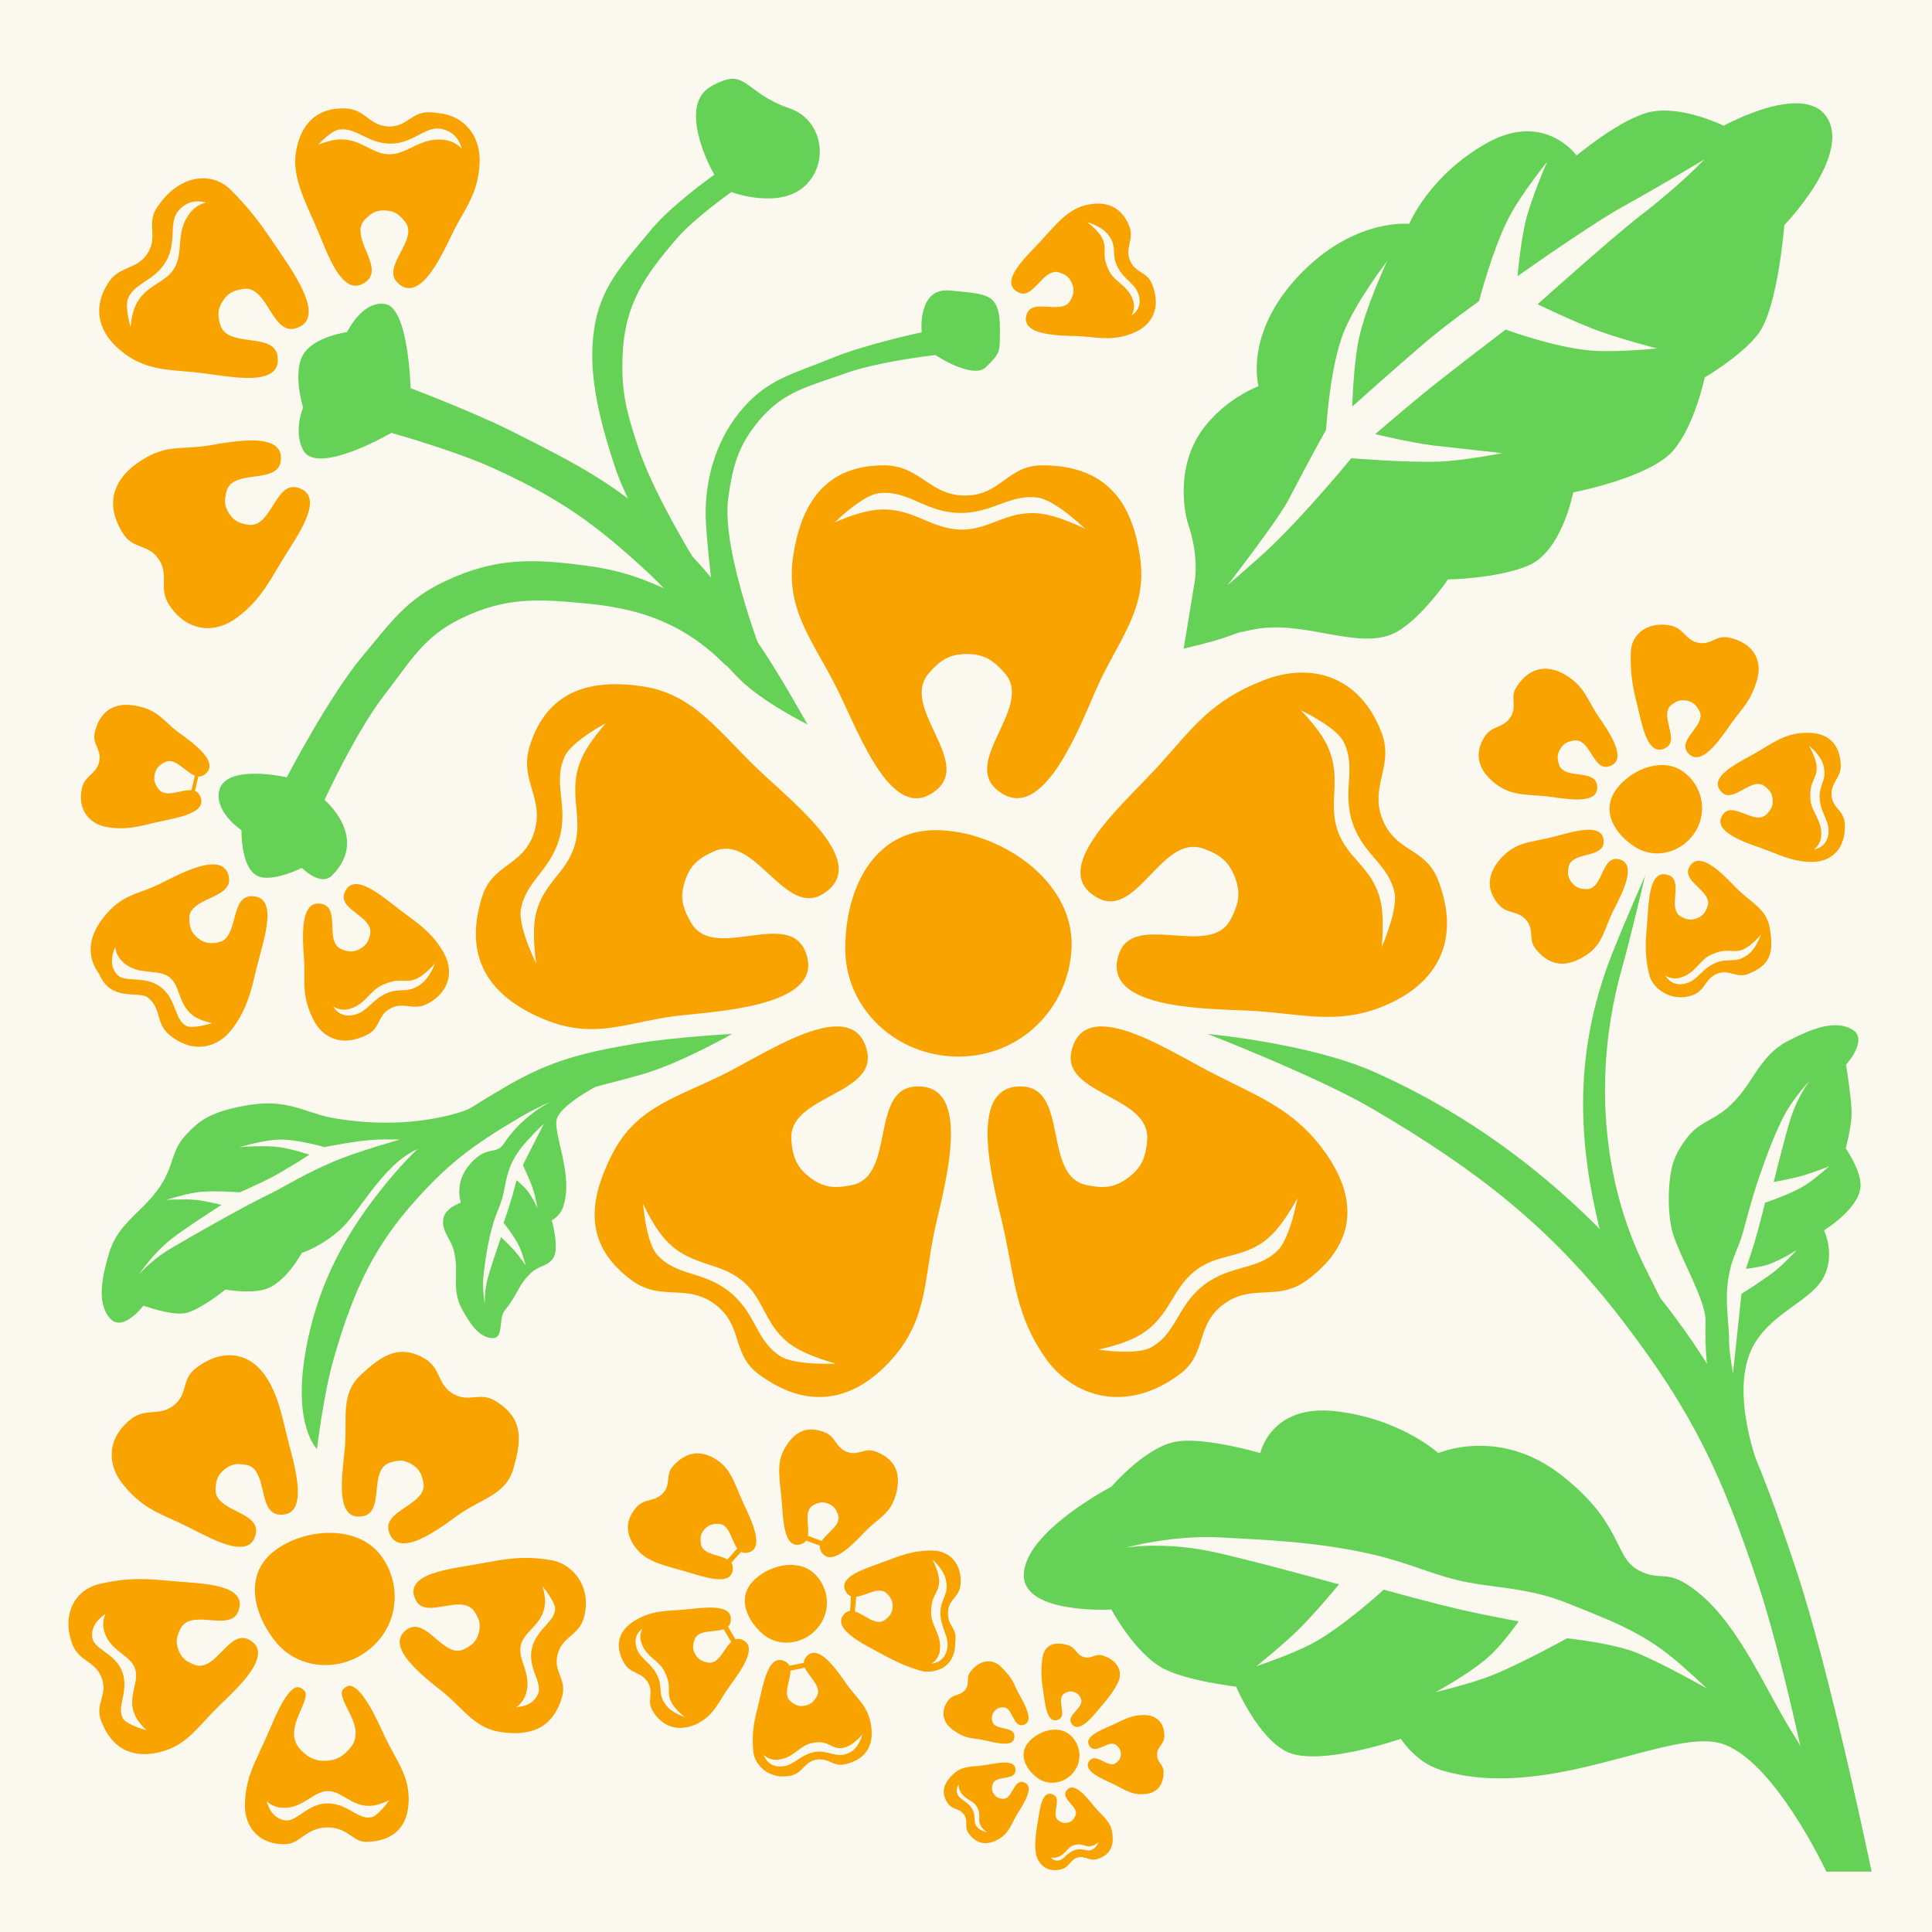 <svg width="128" height="128" viewBox="0 0 128 128" fill="none" xmlns="http://www.w3.org/2000/svg">
<rect x="0" y="0" width="128" height="128" fill="#333333" stroke="none"/>
<g clip-path="url(#clip0_2741_1043)">
<rect width="128" height="128" fill="#FBF8EF"/>
<path d="M47 5.499C44.438 6.935 47 11.499 47 11.499C47 11.499 44.301 13.438 43 14.999C40.652 17.818 39.175 19.335 39 23C38.875 25.602 39.678 28.528 40.5 31C41.74 34.728 45 39 45 39L46.858 38C46.858 38 43.637 32.964 42.5 29.5C41.747 27.205 41.393 25.913 41.5 23.5C41.644 20.271 42.891 18.449 45 15.999C46.175 14.635 48.5 12.999 48.5 12.999C48.5 12.999 51.707 14.172 53.5 12.499C55.294 10.827 54.74 7.746 52.4 6.946C49.336 5.899 49.562 4.064 47 5.499Z" fill="#65D157" stroke="#FBF8EF" stroke-width="0.5"/>
<path d="M62.999 19.002C60.58 18.749 60.803 21.815 60.803 21.815C60.803 21.815 57.181 22.601 54.999 23.502C52.529 24.52 50.804 24.857 49.043 26.865C47.333 28.816 46.5 31.406 46.5 34C46.5 35.498 46.999 39.499 46.999 39.499L51 43.999C51 43.999 48 36.499 48.499 33.002C48.796 30.919 49.146 29.612 50.499 28.002C52.073 26.128 53.699 25.837 55.999 25.002C58.217 24.195 61.919 23.781 61.919 23.781C61.919 23.781 64.499 25.502 65.499 24.502C66.499 23.502 66.499 23.44 66.499 21.815C66.499 19.134 65.417 19.254 62.999 19.002Z" fill="#65D157" stroke="#FBF8EF" stroke-width="0.5"/>
<path d="M106.565 52.173C107.071 51.382 107.935 50.724 108.873 50.401C109.756 50.099 110.772 50.075 111.636 50.605L111.807 50.719C113.277 51.777 113.746 53.798 112.715 55.409C111.697 56.998 109.615 57.532 108.052 56.531C107.338 56.074 106.704 55.432 106.373 54.678C106.034 53.902 106.025 53.017 106.565 52.173Z" fill="#F8A300" stroke="#FBF8EF"/>
<path d="M49.462 104.484C50.025 103.851 50.886 103.388 51.766 103.234C52.593 103.09 53.506 103.211 54.206 103.811L54.343 103.937C55.505 105.09 55.637 106.961 54.487 108.253C53.354 109.526 51.42 109.711 50.163 108.593C49.596 108.087 49.12 107.427 48.932 106.705C48.738 105.962 48.857 105.164 49.462 104.484Z" fill="#F8A300" stroke="#FBF8EF"/>
<path d="M67.893 115.34C68.231 114.902 68.775 114.557 69.346 114.415C69.883 114.282 70.478 114.322 70.954 114.675L71.048 114.75C71.856 115.446 72.027 116.656 71.34 117.548C70.659 118.429 69.412 118.633 68.549 117.968C68.149 117.659 67.809 117.248 67.654 116.789C67.495 116.319 67.535 115.804 67.893 115.34Z" fill="#F8A300" stroke="#FBF8EF" stroke-width="0.5"/>
<path d="M105.82 53.154C105.491 53.382 105.065 53.449 104.688 53.465C103.933 53.496 102.972 53.323 102.405 53.256L101.949 53.214C100.884 53.135 99.811 53.145 98.727 52.285L98.532 52.121C98.087 51.727 97.719 51.242 97.555 50.67C97.386 50.08 97.449 49.45 97.782 48.811L97.941 48.537C98.278 48.011 98.724 47.827 99.036 47.691C99.302 47.575 99.471 47.496 99.609 47.311L99.666 47.225C99.799 47.005 99.794 46.833 99.776 46.522C99.759 46.242 99.735 45.859 99.944 45.431L100.05 45.244C100.559 44.45 101.202 43.981 101.931 43.846C102.56 43.729 103.187 43.872 103.756 44.167L103.997 44.304C104.702 44.733 105.104 45.191 105.423 45.686C105.576 45.923 105.711 46.172 105.844 46.408C105.912 46.529 105.981 46.65 106.054 46.773L106.292 47.148C106.607 47.613 107.16 48.398 107.452 49.122C107.595 49.479 107.709 49.9 107.64 50.297C107.604 50.507 107.516 50.713 107.356 50.888C107.197 51.06 106.992 51.178 106.76 51.25L106.599 51.289C106.437 51.318 106.277 51.313 106.121 51.273C105.918 51.221 105.751 51.117 105.618 51.002C105.367 50.785 105.173 50.475 105.027 50.243C104.86 49.979 104.737 49.787 104.604 49.659C104.492 49.551 104.429 49.542 104.362 49.553L104.138 49.601C104.082 49.618 104.04 49.635 104.007 49.654C103.95 49.686 103.887 49.738 103.808 49.862L103.758 49.949C103.718 50.027 103.705 50.084 103.701 50.132C103.698 50.169 103.699 50.213 103.707 50.271L103.757 50.49C103.778 50.562 103.818 50.618 103.963 50.675C104.135 50.742 104.36 50.772 104.669 50.813C104.939 50.848 105.301 50.894 105.601 51.031C105.762 51.104 105.926 51.211 106.058 51.374C106.194 51.54 106.275 51.74 106.304 51.964L106.317 52.141C106.32 52.317 106.294 52.488 106.229 52.648C106.141 52.866 105.994 53.033 105.82 53.154Z" fill="#F8A300" stroke="#FBF8EF"/>
<path d="M48.416 104.984C48.071 105.15 47.66 105.148 47.309 105.107C46.604 105.025 45.739 104.723 45.23 104.58L44.334 104.33C44.035 104.244 43.742 104.153 43.468 104.051C42.916 103.846 42.381 103.573 41.974 103.141L41.813 102.961C41.452 102.53 41.18 102.022 41.113 101.46C41.035 100.798 41.249 100.134 41.793 99.523C42.188 99.079 42.635 98.973 42.943 98.894C43.205 98.826 43.364 98.778 43.511 98.635L43.575 98.567C43.722 98.392 43.742 98.243 43.771 97.954C43.797 97.693 43.831 97.329 44.092 96.957L44.219 96.797C44.81 96.134 45.474 95.8 46.175 95.788C46.773 95.778 47.33 96.005 47.819 96.342L48.024 96.493C48.506 96.87 48.81 97.372 49.054 97.881C49.176 98.137 49.288 98.407 49.398 98.671C49.454 98.806 49.51 98.94 49.567 99.073L49.747 99.475C49.968 99.948 50.364 100.756 50.528 101.47C50.608 101.821 50.654 102.234 50.529 102.599C50.463 102.792 50.347 102.975 50.169 103.117C49.992 103.257 49.78 103.337 49.551 103.371L49.393 103.384C49.235 103.387 49.083 103.357 48.941 103.295C48.912 103.283 48.885 103.267 48.858 103.252C48.876 103.278 48.894 103.304 48.91 103.331C49.014 103.51 49.061 103.713 49.055 103.929L49.041 104.097C49.018 104.263 48.967 104.421 48.88 104.565C48.763 104.759 48.599 104.895 48.416 104.984ZM48.447 102.888C48.276 102.658 48.157 102.379 48.066 102.168C47.95 101.899 47.867 101.709 47.767 101.575C47.684 101.465 47.635 101.455 47.586 101.455L47.377 101.467C47.324 101.474 47.286 101.483 47.255 101.495C47.204 101.513 47.144 101.548 47.055 101.648C46.965 101.749 46.937 101.815 46.924 101.867C46.916 101.898 46.911 101.936 46.91 101.988L46.924 102.193C46.931 102.249 46.951 102.297 47.07 102.367C47.214 102.452 47.413 102.512 47.693 102.595C47.911 102.66 48.201 102.745 48.447 102.888Z" fill="#F8A300" stroke="#FBF8EF"/>
<path d="M67.127 115.651C66.928 115.764 66.678 115.782 66.45 115.771C65.993 115.75 65.425 115.596 65.076 115.523L64.803 115.475C64.717 115.461 64.635 115.45 64.555 115.439C64.397 115.417 64.239 115.395 64.076 115.355C63.739 115.273 63.4 115.119 62.931 114.766L62.808 114.665C62.531 114.419 62.336 114.105 62.276 113.748C62.215 113.388 62.295 113.009 62.527 112.647L62.636 112.493C62.859 112.205 63.126 112.12 63.324 112.054C63.469 112.005 63.576 111.967 63.67 111.883L63.761 111.783C63.865 111.64 63.871 111.519 63.876 111.329C63.881 111.158 63.887 110.935 64.03 110.698L64.101 110.595C64.445 110.149 64.868 109.885 65.308 109.829C65.698 109.779 66.074 109.896 66.384 110.152L66.512 110.269C66.965 110.729 67.174 111.012 67.32 111.279C67.391 111.408 67.445 111.532 67.502 111.656C67.53 111.719 67.559 111.784 67.594 111.855L67.716 112.085C67.884 112.389 68.176 112.891 68.313 113.341C68.38 113.564 68.424 113.814 68.365 114.038C68.334 114.155 68.274 114.266 68.176 114.355C68.079 114.444 67.957 114.501 67.819 114.531L67.726 114.546C67.633 114.555 67.544 114.544 67.459 114.514C67.348 114.475 67.258 114.408 67.188 114.335C67.053 114.197 66.954 114.004 66.876 113.854C66.79 113.686 66.722 113.555 66.643 113.463C66.573 113.383 66.518 113.362 66.453 113.367L66.308 113.384C66.269 113.392 66.238 113.402 66.212 113.413C66.165 113.434 66.118 113.47 66.058 113.548C65.998 113.626 65.976 113.681 65.967 113.732C65.963 113.759 65.961 113.79 65.963 113.83L65.983 113.973C65.996 114.04 66.033 114.089 66.129 114.136C66.238 114.19 66.381 114.222 66.565 114.263C66.73 114.3 66.94 114.346 67.108 114.441C67.196 114.491 67.283 114.56 67.349 114.657C67.416 114.756 67.452 114.872 67.457 115.001L67.456 115.103C67.449 115.204 67.426 115.3 67.381 115.386C67.321 115.504 67.231 115.591 67.127 115.651Z" fill="#F8A300" stroke="#FBF8EF" stroke-width="0.5"/>
<path d="M18.261 25.12C17.825 25.42 17.242 25.516 16.687 25.536C15.574 25.577 14.167 25.316 13.285 25.208L12.574 25.135C10.935 24.989 9.431 24.961 7.882 23.779L7.59 23.544C6.93 22.975 6.412 22.278 6.188 21.468C5.945 20.583 6.07 19.623 6.645 18.645L6.766 18.45C7.232 17.728 7.839 17.48 8.311 17.277C8.716 17.103 9.022 16.963 9.274 16.632L9.38 16.477C9.626 16.072 9.613 15.741 9.588 15.272C9.562 14.793 9.527 14.181 9.969 13.497C10.712 12.348 11.709 11.62 12.754 11.39C13.744 11.173 14.743 11.413 15.523 12.112L15.676 12.258C16.753 13.349 17.427 14.206 18.167 15.268L18.948 16.415C19.427 17.13 20.236 18.29 20.658 19.353C20.867 19.879 21.015 20.46 20.921 20.988C20.872 21.263 20.755 21.526 20.55 21.748C20.346 21.968 20.078 22.123 19.762 22.221L19.55 22.273C19.34 22.309 19.135 22.301 18.937 22.249C18.679 22.181 18.462 22.045 18.283 21.889C17.94 21.59 17.668 21.156 17.444 20.799C17.199 20.408 16.998 20.087 16.773 19.868C16.568 19.668 16.396 19.603 16.191 19.636L15.989 19.673C15.806 19.712 15.677 19.758 15.572 19.816C15.442 19.888 15.319 19.998 15.18 20.212L15.091 20.364C15.017 20.507 14.986 20.624 14.976 20.735C14.966 20.853 14.977 20.988 15.017 21.169L15.068 21.366C15.126 21.574 15.261 21.707 15.528 21.813C15.822 21.929 16.196 21.979 16.651 22.041C17.067 22.098 17.573 22.167 17.985 22.357C18.2 22.456 18.412 22.597 18.579 22.805C18.75 23.017 18.854 23.273 18.891 23.568L18.907 23.809C18.911 24.044 18.875 24.267 18.79 24.473C18.676 24.75 18.489 24.963 18.261 25.12Z" fill="#F8A300" stroke="#FBF8EF"/>
<path d="M22.958 19.291C22.499 19.076 22.14 18.64 21.858 18.196C21.292 17.306 20.834 16.03 20.502 15.262L19.936 13.975C19.751 13.55 19.579 13.131 19.439 12.722C19.154 11.891 18.977 11.042 19.092 10.158L19.147 9.809C19.301 8.999 19.624 8.24 20.181 7.666C20.791 7.04 21.638 6.681 22.716 6.682L22.934 6.688C23.754 6.725 24.251 7.107 24.641 7.395C24.976 7.642 25.231 7.821 25.614 7.868L25.787 7.88C26.225 7.888 26.482 7.724 26.852 7.48C27.231 7.231 27.721 6.905 28.499 6.94C29.794 6.999 30.788 7.441 31.437 8.187C32.003 8.837 32.264 9.669 32.278 10.556L32.269 10.939C32.145 12.968 31.298 13.989 30.565 15.403L30.42 15.692C30.066 16.421 29.504 17.637 28.836 18.49C28.506 18.913 28.098 19.316 27.616 19.493C27.364 19.585 27.089 19.617 26.804 19.554C26.522 19.491 26.264 19.343 26.031 19.13L25.885 18.979C25.753 18.822 25.66 18.647 25.607 18.457C25.538 18.209 25.545 17.963 25.588 17.739C25.669 17.313 25.895 16.881 26.08 16.529C26.282 16.142 26.447 15.829 26.518 15.544C26.581 15.287 26.551 15.127 26.434 14.985L26.308 14.838C26.19 14.709 26.095 14.627 26 14.571C25.885 14.502 25.741 14.454 25.503 14.443L25.339 14.443C25.191 14.451 25.084 14.481 24.993 14.524C24.895 14.571 24.793 14.643 24.666 14.761L24.531 14.893C24.397 15.032 24.353 15.196 24.393 15.458C24.438 15.749 24.573 16.075 24.739 16.477C24.89 16.842 25.077 17.291 25.119 17.722C25.141 17.948 25.127 18.192 25.035 18.433C24.942 18.678 24.779 18.89 24.552 19.063L24.363 19.193C24.169 19.31 23.966 19.388 23.754 19.417C23.468 19.457 23.199 19.405 22.958 19.291Z" fill="#F8A300" stroke="#FBF8EF"/>
<path d="M66.499 18.672C66.507 18.258 66.711 17.857 66.93 17.526C67.37 16.862 68.109 16.149 68.519 15.703L69.219 14.93C69.453 14.674 69.688 14.427 69.925 14.206C70.409 13.754 70.948 13.363 71.608 13.165L71.868 13.095C72.481 12.95 73.12 12.936 73.708 13.151C74.311 13.372 74.808 13.815 75.146 14.49L75.28 14.793C75.519 15.399 75.402 15.887 75.325 16.239C75.259 16.539 75.222 16.738 75.296 16.978L75.335 17.084C75.446 17.343 75.603 17.449 75.88 17.626C76.13 17.786 76.468 17.999 76.702 18.438L76.795 18.64C77.157 19.56 77.164 20.405 76.837 21.111C76.552 21.724 76.043 22.172 75.424 22.46L75.152 22.574C73.807 23.079 72.849 22.88 71.787 22.795L71.323 22.768C70.728 22.75 69.717 22.738 68.92 22.54C68.527 22.442 68.102 22.281 67.81 21.981C67.656 21.823 67.538 21.625 67.489 21.386C67.44 21.149 67.466 20.905 67.546 20.666L67.611 20.507C67.684 20.354 67.786 20.223 67.913 20.117C68.08 19.979 68.268 19.903 68.446 19.86C68.781 19.781 69.164 19.806 69.454 19.824C69.782 19.844 70.026 19.859 70.222 19.824C70.389 19.794 70.446 19.742 70.484 19.667L70.583 19.442C70.604 19.382 70.615 19.334 70.62 19.291C70.629 19.217 70.623 19.126 70.564 18.977L70.52 18.878C70.476 18.792 70.433 18.743 70.391 18.707C70.343 18.666 70.276 18.625 70.166 18.578L70.04 18.529C69.954 18.497 69.873 18.501 69.73 18.594C69.562 18.701 69.394 18.878 69.169 19.116C68.97 19.326 68.709 19.605 68.41 19.776C68.251 19.866 68.062 19.938 67.847 19.95C67.626 19.962 67.409 19.91 67.204 19.798L67.047 19.701C66.897 19.598 66.77 19.472 66.675 19.32C66.547 19.115 66.495 18.891 66.499 18.672Z" fill="#F8A300" stroke="#FBF8EF"/>
<path d="M21.009 33.002C21.099 33.501 20.954 34.045 20.756 34.532C20.359 35.508 19.587 36.62 19.155 37.334L18.46 38.49C17.787 39.588 17.116 40.522 15.875 41.404L15.722 41.508C14.949 42.009 14.063 42.222 13.194 42.064C12.32 41.906 11.516 41.381 10.894 40.503L10.772 40.323C10.327 39.634 10.349 39.008 10.357 38.524C10.365 38.109 10.363 37.798 10.179 37.459L10.089 37.312C9.842 36.951 9.559 36.838 9.146 36.678C8.751 36.524 8.244 36.33 7.835 35.768L7.754 35.651C7.05 34.561 6.85 33.518 7.091 32.567C7.299 31.747 7.821 31.061 8.498 30.512L8.797 30.284C9.8 29.572 10.604 29.326 11.406 29.226C11.789 29.178 12.176 29.164 12.549 29.143C12.835 29.127 13.127 29.107 13.439 29.066L13.758 29.019C14.556 28.884 15.871 28.637 16.952 28.685C17.487 28.709 18.051 28.807 18.475 29.097C18.696 29.248 18.881 29.454 18.994 29.722C19.107 29.988 19.137 30.284 19.098 30.597L19.059 30.804C19.008 31.002 18.919 31.18 18.796 31.333C18.634 31.533 18.43 31.669 18.224 31.764C17.829 31.945 17.346 32.011 16.953 32.065C16.521 32.124 16.172 32.172 15.899 32.28C15.654 32.376 15.541 32.493 15.492 32.671L15.447 32.858C15.41 33.029 15.399 33.154 15.408 33.263C15.419 33.397 15.464 33.542 15.593 33.741L15.687 33.874C15.779 33.99 15.866 34.059 15.953 34.108C16.047 34.161 16.165 34.203 16.334 34.238L16.521 34.27C16.711 34.299 16.87 34.24 17.059 34.056C17.27 33.851 17.456 33.552 17.686 33.185C17.896 32.85 18.153 32.437 18.479 32.154C18.651 32.005 18.858 31.875 19.107 31.81C19.36 31.744 19.627 31.753 19.899 31.838L20.115 31.917C20.322 32.006 20.503 32.127 20.65 32.282C20.849 32.492 20.961 32.741 21.009 33.002Z" fill="#F8A300" stroke="#FBF8EF"/>
<path d="M23.471 58.077C23.903 58.042 24.345 58.212 24.72 58.41C25.471 58.806 26.305 59.516 26.828 59.908L27.69 60.55C28.511 61.173 29.213 61.79 29.824 62.86L29.962 63.129C30.254 63.765 30.333 64.458 30.145 65.116C29.942 65.825 29.443 66.441 28.678 66.876L28.522 66.961C27.911 67.275 27.388 67.203 27.005 67.158C26.677 67.119 26.453 67.101 26.196 67.21L26.084 67.263C25.808 67.415 25.707 67.603 25.548 67.917C25.405 68.2 25.217 68.576 24.783 68.866L24.58 68.985C23.644 69.466 22.747 69.561 21.968 69.293C21.29 69.059 20.761 68.568 20.399 67.937L20.255 67.659C19.533 66.117 19.681 65.215 19.667 64.108L19.648 63.618C19.605 62.979 19.511 61.905 19.636 61.038C19.698 60.611 19.824 60.149 20.106 59.814C20.254 59.638 20.448 59.495 20.69 59.419C20.93 59.344 21.186 59.346 21.445 59.404L21.617 59.455C21.784 59.516 21.93 59.607 22.053 59.728C22.213 59.886 22.311 60.073 22.374 60.255C22.492 60.599 22.506 61.003 22.518 61.316C22.531 61.667 22.542 61.934 22.602 62.144C22.653 62.326 22.72 62.392 22.818 62.43L22.958 62.48C23.084 62.52 23.172 62.536 23.245 62.537C23.332 62.539 23.435 62.52 23.592 62.439L23.695 62.38C23.785 62.322 23.837 62.269 23.874 62.215C23.916 62.156 23.954 62.076 23.993 61.952L24.032 61.81C24.059 61.702 24.042 61.604 23.923 61.456C23.787 61.284 23.577 61.12 23.3 60.906C23.054 60.716 22.734 60.471 22.525 60.175C22.413 60.018 22.318 59.829 22.284 59.607C22.248 59.381 22.28 59.152 22.375 58.927L22.46 58.752C22.553 58.585 22.67 58.439 22.818 58.325C23.017 58.171 23.242 58.095 23.471 58.077Z" fill="#F8A300" stroke="#FBF8EF"/>
<path d="M13.634 53.739C13.407 54.057 13.038 54.258 12.701 54.395C12.023 54.67 11.091 54.825 10.556 54.949L9.665 55.157C8.805 55.351 8.007 55.472 6.961 55.28L6.703 55.221C6.114 55.058 5.603 54.719 5.267 54.219C4.929 53.715 4.793 53.087 4.89 52.393L4.946 52.092C5.083 51.498 5.433 51.183 5.672 50.959C5.876 50.767 5.999 50.642 6.063 50.435L6.087 50.34C6.134 50.102 6.077 49.953 5.96 49.677C5.854 49.427 5.704 49.084 5.756 48.621L5.792 48.415C5.997 47.524 6.431 46.89 7.055 46.531C7.591 46.222 8.208 46.15 8.82 46.223L9.081 46.263C9.929 46.419 10.453 46.706 10.901 47.064C11.111 47.233 11.306 47.419 11.49 47.588C11.632 47.719 11.777 47.847 11.939 47.977L12.108 48.106C12.545 48.426 13.304 48.96 13.806 49.525C14.053 49.803 14.296 50.152 14.363 50.54C14.399 50.745 14.385 50.964 14.295 51.178C14.206 51.39 14.056 51.565 13.867 51.708L13.731 51.797C13.592 51.877 13.442 51.925 13.284 51.94C13.224 51.946 13.165 51.945 13.108 51.941C13.161 51.963 13.215 51.988 13.268 52.02C13.447 52.129 13.589 52.286 13.689 52.483L13.759 52.641C13.82 52.801 13.852 52.967 13.845 53.137C13.836 53.368 13.755 53.57 13.634 53.739ZM12.728 51.854C12.428 51.737 12.15 51.518 11.944 51.357C11.705 51.171 11.533 51.038 11.374 50.965C11.241 50.905 11.186 50.918 11.135 50.947L10.949 51.062C10.904 51.095 10.873 51.124 10.85 51.15C10.811 51.195 10.772 51.26 10.74 51.397L10.723 51.489C10.712 51.572 10.719 51.626 10.731 51.669C10.74 51.702 10.755 51.74 10.781 51.788L10.896 51.969C10.934 52.022 10.982 52.058 11.129 52.063C11.304 52.068 11.516 52.023 11.81 51.959C12.065 51.905 12.409 51.828 12.728 51.854Z" fill="#F8A300" stroke="#FBF8EF"/>
<path d="M18.003 59.623C18.224 60.049 18.244 60.579 18.202 61.066C18.118 62.041 17.738 63.241 17.552 63.987L17.254 65.198C16.959 66.355 16.62 67.371 15.76 68.496L15.652 68.632C15.101 69.292 14.367 69.728 13.545 69.828C12.718 69.928 11.854 69.681 11.057 69.07L10.899 68.943C10.308 68.448 10.153 67.879 10.028 67.448C9.921 67.079 9.836 66.813 9.589 66.572L9.472 66.469C9.164 66.226 8.894 66.202 8.486 66.173C8.067 66.144 7.514 66.109 6.952 65.638C6.026 64.863 5.556 63.986 5.509 63.067C5.468 62.275 5.744 61.518 6.196 60.842L6.4 60.557C7.096 59.647 7.744 59.207 8.43 58.897C8.758 58.749 9.098 58.63 9.422 58.509C9.67 58.417 9.921 58.319 10.184 58.198L10.452 58.07C11.12 57.733 12.218 57.152 13.191 56.898C13.673 56.772 14.207 56.703 14.671 56.846C14.914 56.921 15.14 57.056 15.319 57.268C15.497 57.478 15.606 57.738 15.659 58.031L15.681 58.228C15.69 58.423 15.66 58.609 15.591 58.783C15.5 59.011 15.352 59.192 15.193 59.335C14.889 59.608 14.474 59.801 14.143 59.956C13.776 60.127 13.485 60.262 13.278 60.428C13.093 60.576 13.034 60.701 13.039 60.856L13.05 61.032C13.064 61.191 13.088 61.301 13.124 61.39C13.168 61.498 13.243 61.609 13.407 61.747L13.524 61.837C13.634 61.912 13.725 61.947 13.81 61.965C13.903 61.985 14.014 61.99 14.171 61.975L14.343 61.953C14.505 61.929 14.62 61.843 14.734 61.635C14.861 61.401 14.943 61.09 15.046 60.701C15.139 60.349 15.255 59.908 15.47 59.562C15.582 59.38 15.734 59.205 15.942 59.075C16.155 58.944 16.399 58.878 16.67 58.878L16.887 58.889C17.098 58.912 17.296 58.969 17.473 59.069C17.713 59.204 17.886 59.399 18.003 59.623Z" fill="#F8A300" stroke="#FBF8EF"/>
<path d="M109.301 49.967C108.97 49.742 108.755 49.368 108.605 49.022C108.305 48.327 108.123 47.368 107.982 46.815L107.862 46.327C107.606 45.227 107.504 44.369 107.549 43.165L107.558 43.021C107.626 42.308 107.993 41.707 108.56 41.325C109.084 40.972 109.755 40.822 110.477 40.907L110.79 40.957C111.402 41.083 111.733 41.434 111.972 41.677C112.175 41.884 112.31 42.012 112.532 42.075L112.632 42.098C112.886 42.143 113.045 42.077 113.328 41.949C113.584 41.833 113.932 41.673 114.407 41.715L114.62 41.747C115.54 41.937 116.236 42.373 116.639 43.005C116.992 43.557 117.088 44.208 116.966 44.861L116.901 45.14C116.507 46.543 115.938 47.115 115.337 47.903L115.078 48.257C114.756 48.718 114.221 49.515 113.65 50.046C113.368 50.308 113.015 50.566 112.62 50.643C112.411 50.684 112.187 50.676 111.967 50.589C111.749 50.503 111.566 50.353 111.415 50.163L111.321 50.026C111.236 49.886 111.183 49.735 111.165 49.575C111.141 49.366 111.178 49.173 111.238 49.008C111.35 48.696 111.571 48.404 111.734 48.184C111.921 47.933 112.056 47.75 112.128 47.58C112.189 47.437 112.175 47.375 112.14 47.316L112.016 47.125C111.98 47.078 111.949 47.045 111.919 47.021C111.869 46.979 111.798 46.939 111.654 46.909L111.555 46.894C111.467 46.884 111.41 46.893 111.363 46.906C111.328 46.917 111.287 46.933 111.236 46.962L111.05 47.087C110.99 47.132 110.952 47.189 110.951 47.345C110.95 47.529 111.002 47.751 111.075 48.054C111.138 48.319 111.225 48.673 111.205 49.003C111.194 49.178 111.153 49.37 111.048 49.552C110.941 49.738 110.784 49.886 110.585 49.992L110.424 50.068C110.262 50.134 110.093 50.171 109.919 50.167C109.685 50.163 109.476 50.086 109.301 49.967Z" fill="#F8A300" stroke="#FBF8EF"/>
<path d="M52.052 102.548C51.773 102.286 51.628 101.901 51.541 101.558C51.365 100.872 51.337 99.956 51.288 99.43L51.193 98.517C51.16 98.209 51.133 97.903 51.126 97.617C51.111 97.025 51.174 96.418 51.476 95.854L51.597 95.638C51.892 95.142 52.265 94.707 52.759 94.448C53.346 94.141 54.024 94.124 54.779 94.409C55.335 94.619 55.594 94.998 55.779 95.257C55.935 95.478 56.037 95.609 56.224 95.695L56.309 95.73C56.526 95.805 56.672 95.77 56.952 95.694C57.205 95.625 57.557 95.526 57.998 95.637L58.193 95.698C59.026 96.013 59.566 96.513 59.822 97.162C60.04 97.713 60.027 98.31 59.903 98.883L59.844 99.126C59.635 99.897 59.28 100.37 58.866 100.762C58.671 100.947 58.457 101.12 58.263 101.281C58.163 101.365 58.063 101.448 57.965 101.536L57.673 101.818C57.31 102.194 56.698 102.853 56.09 103.262C55.79 103.463 55.421 103.653 55.036 103.667C54.832 103.674 54.62 103.632 54.423 103.516C54.229 103.401 54.078 103.232 53.965 103.031L53.896 102.887C53.837 102.741 53.81 102.589 53.817 102.434C53.818 102.402 53.823 102.371 53.827 102.341C53.81 102.367 53.792 102.393 53.772 102.418C53.642 102.579 53.47 102.696 53.266 102.767L53.105 102.814C52.941 102.852 52.775 102.861 52.61 102.832C52.387 102.792 52.2 102.688 52.052 102.548ZM54.021 101.827C54.173 101.585 54.392 101.373 54.556 101.214C54.765 101.009 54.913 100.863 55.002 100.722C55.075 100.604 55.068 100.556 55.05 100.509L54.964 100.319C54.939 100.272 54.916 100.24 54.894 100.215C54.859 100.174 54.804 100.13 54.679 100.083C54.553 100.035 54.481 100.032 54.428 100.039C54.396 100.043 54.359 100.052 54.31 100.07L54.124 100.156C54.074 100.182 54.036 100.219 54.014 100.355C53.986 100.52 54.001 100.727 54.024 101.018C54.041 101.244 54.065 101.546 54.021 101.827Z" fill="#F8A300" stroke="#FBF8EF"/>
<path d="M69.489 114.081C69.312 113.936 69.206 113.709 69.134 113.492C68.99 113.058 68.931 112.472 68.874 112.12L68.79 111.538C68.728 110.991 68.728 110.527 68.805 109.886L68.838 109.688C68.934 109.243 69.165 108.928 69.515 108.765C69.849 108.61 70.249 108.614 70.655 108.71L70.829 108.757C71.178 108.862 71.353 109.081 71.485 109.242C71.582 109.36 71.657 109.446 71.769 109.504L71.895 109.553C72.065 109.599 72.18 109.561 72.36 109.498C72.522 109.441 72.732 109.367 73.005 109.416L73.126 109.445C73.665 109.606 74.07 109.91 74.283 110.302C74.473 110.649 74.5 111.045 74.36 111.426L74.29 111.589C74.011 112.142 73.732 112.511 73.392 112.921L73.029 113.353C72.806 113.62 72.442 114.072 72.07 114.361C71.886 114.504 71.668 114.635 71.439 114.659C71.318 114.672 71.193 114.656 71.074 114.596C70.956 114.537 70.86 114.444 70.782 114.327L70.735 114.245C70.694 114.161 70.672 114.074 70.669 113.984C70.666 113.866 70.696 113.759 70.739 113.666C70.82 113.491 70.964 113.33 71.077 113.203C71.203 113.062 71.301 112.952 71.358 112.845C71.408 112.751 71.408 112.693 71.38 112.634L71.312 112.504C71.29 112.471 71.27 112.445 71.25 112.425C71.214 112.389 71.163 112.358 71.07 112.33C70.975 112.301 70.916 112.301 70.866 112.311C70.838 112.316 70.808 112.326 70.773 112.342L70.646 112.412C70.587 112.448 70.556 112.5 70.546 112.607C70.534 112.727 70.556 112.873 70.583 113.059C70.608 113.226 70.64 113.439 70.612 113.63C70.597 113.73 70.564 113.836 70.496 113.932C70.428 114.031 70.333 114.106 70.215 114.157L70.118 114.192C70.021 114.222 69.924 114.234 69.827 114.224C69.696 114.21 69.582 114.157 69.489 114.081Z" fill="#F8A300" stroke="#FBF8EF" stroke-width="0.5"/>
<path d="M106.116 54.653C105.762 54.468 105.33 54.455 104.955 54.486C104.201 54.55 103.27 54.842 102.716 54.979L102.252 55.084C102.101 55.115 101.951 55.145 101.801 55.175C101.505 55.235 101.205 55.297 100.912 55.383C100.312 55.56 99.737 55.839 99.187 56.405L99.016 56.591C98.625 57.039 98.321 57.565 98.229 58.153C98.135 58.76 98.276 59.377 98.686 59.969L98.878 60.221C99.278 60.701 99.744 60.827 100.07 60.923C100.349 61.004 100.526 61.062 100.686 61.228L100.754 61.306C100.913 61.508 100.93 61.679 100.951 61.99C100.97 62.27 100.993 62.653 101.255 63.051L101.383 63.224C101.989 63.95 102.671 64.314 103.404 64.343C104.026 64.367 104.618 64.148 105.154 63.83L105.38 63.689C106.033 63.258 106.381 62.731 106.64 62.18C106.765 61.914 106.874 61.632 106.979 61.366C107.034 61.23 107.089 61.095 107.148 60.96L107.337 60.553C107.592 60.051 108.042 59.203 108.24 58.449C108.338 58.077 108.399 57.644 108.28 57.259C108.218 57.055 108.104 56.862 107.924 56.709C107.745 56.557 107.527 56.467 107.288 56.424L107.123 56.405C106.959 56.397 106.801 56.422 106.651 56.481C106.456 56.559 106.304 56.683 106.186 56.814C105.964 57.06 105.811 57.392 105.694 57.64C105.562 57.923 105.463 58.129 105.348 58.273C105.251 58.393 105.189 58.41 105.121 58.408L104.893 58.388C104.835 58.379 104.792 58.367 104.756 58.352C104.696 58.328 104.627 58.285 104.532 58.171L104.472 58.091C104.422 58.019 104.403 57.964 104.393 57.916C104.385 57.88 104.38 57.836 104.382 57.778L104.404 57.555C104.415 57.48 104.448 57.42 104.584 57.346C104.747 57.257 104.967 57.199 105.268 57.12C105.531 57.051 105.885 56.96 106.166 56.786C106.315 56.694 106.465 56.567 106.576 56.389C106.689 56.207 106.745 55.998 106.746 55.773L106.736 55.596C106.718 55.421 106.67 55.255 106.585 55.103C106.471 54.898 106.304 54.752 106.116 54.653Z" fill="#F8A300" stroke="#FBF8EF"/>
<path d="M48.472 106.348C48.165 106.12 47.761 106.044 47.408 106.018C46.701 105.966 45.795 106.099 45.268 106.144L44.396 106.206C43.546 106.268 42.745 106.375 41.835 106.919L41.609 107.064C41.102 107.419 40.726 107.878 40.571 108.441C40.393 109.088 40.532 109.78 40.938 110.462C41.243 110.972 41.662 111.16 41.949 111.296C42.193 111.412 42.34 111.489 42.458 111.658L42.508 111.736C42.619 111.936 42.611 112.086 42.585 112.375C42.561 112.636 42.526 113 42.712 113.415L42.807 113.596C43.273 114.378 43.908 114.805 44.599 114.935C45.189 115.046 45.776 114.934 46.279 114.712L46.489 114.61C47.127 114.276 47.521 113.849 47.844 113.389C48.001 113.166 48.144 112.929 48.284 112.703C48.355 112.588 48.427 112.473 48.502 112.357L48.74 112.01C49.047 111.586 49.588 110.868 49.884 110.198C50.029 109.868 50.151 109.471 50.098 109.089C50.069 108.887 49.99 108.686 49.842 108.513C49.695 108.342 49.501 108.223 49.283 108.147L49.13 108.104C48.976 108.072 48.821 108.072 48.669 108.105C48.639 108.112 48.609 108.123 48.58 108.132C48.602 108.111 48.626 108.089 48.647 108.064C48.782 107.908 48.867 107.719 48.901 107.505L48.919 107.338C48.928 107.17 48.908 107.005 48.85 106.848C48.771 106.635 48.636 106.47 48.472 106.348ZM48.108 108.413C47.897 108.606 47.727 108.858 47.598 109.047C47.434 109.29 47.316 109.461 47.192 109.573C47.09 109.666 47.04 109.667 46.991 109.657L46.789 109.606C46.739 109.589 46.703 109.573 46.675 109.556C46.628 109.528 46.575 109.482 46.507 109.367C46.437 109.251 46.422 109.181 46.419 109.128C46.418 109.096 46.42 109.057 46.429 109.006L46.481 108.808C46.498 108.754 46.527 108.71 46.657 108.664C46.815 108.608 47.022 108.587 47.312 108.558C47.538 108.535 47.839 108.506 48.108 108.413Z" fill="#F8A300" stroke="#FBF8EF"/>
<path d="M67.226 116.677C67.034 116.554 66.785 116.524 66.556 116.524C66.099 116.522 65.523 116.649 65.172 116.704L64.885 116.74C64.792 116.749 64.699 116.757 64.606 116.765C64.424 116.78 64.238 116.796 64.056 116.829C63.68 116.896 63.317 117.034 62.959 117.381L62.753 117.598C62.556 117.825 62.395 118.082 62.32 118.368C62.23 118.714 62.273 119.078 62.484 119.45L62.586 119.61C62.794 119.909 63.056 120.007 63.251 120.083C63.393 120.138 63.499 120.182 63.588 120.27L63.674 120.375C63.77 120.522 63.771 120.644 63.767 120.834C63.764 121.005 63.758 121.228 63.889 121.472L63.955 121.578C64.279 122.044 64.666 122.294 65.095 122.351C65.462 122.4 65.825 122.302 66.161 122.132L66.303 122.055C66.7 121.826 66.933 121.534 67.118 121.221C67.209 121.069 67.29 120.907 67.371 120.75C67.412 120.671 67.453 120.59 67.497 120.51L67.639 120.268C67.822 119.973 68.138 119.486 68.297 119.042C68.376 118.824 68.432 118.575 68.384 118.35C68.358 118.231 68.304 118.117 68.21 118.023C68.118 117.929 67.999 117.867 67.863 117.83L67.77 117.81C67.678 117.797 67.588 117.803 67.502 117.829C67.389 117.863 67.297 117.925 67.222 117.994C67.081 118.126 66.973 118.313 66.888 118.46C66.793 118.624 66.719 118.751 66.635 118.838C66.561 118.916 66.506 118.934 66.441 118.926L66.296 118.901C66.258 118.891 66.228 118.88 66.202 118.867C66.157 118.844 66.111 118.806 66.055 118.725C65.999 118.645 65.98 118.588 65.974 118.537C65.971 118.509 65.97 118.478 65.975 118.439L66.001 118.297C66.017 118.23 66.057 118.184 66.155 118.141C66.266 118.093 66.411 118.068 66.597 118.036C66.763 118.007 66.975 117.971 67.148 117.885C67.238 117.839 67.329 117.775 67.399 117.681C67.471 117.585 67.513 117.471 67.525 117.343L67.528 117.241C67.526 117.139 67.507 117.043 67.467 116.954C67.413 116.834 67.328 116.742 67.226 116.677Z" fill="#F8A300" stroke="#FBF8EF" stroke-width="0.5"/>
<path d="M109.429 57.733C109.139 58.008 108.986 58.412 108.894 58.778C108.709 59.511 108.683 60.487 108.633 61.055L108.557 62.01C108.504 62.913 108.531 63.699 108.796 64.751L108.828 64.863C109.008 65.419 109.468 65.929 110.046 66.241C110.639 66.56 111.395 66.694 112.185 66.443L112.343 66.388C112.928 66.165 113.198 65.766 113.395 65.488C113.562 65.25 113.675 65.102 113.884 65.005L113.979 64.966C114.222 64.881 114.39 64.921 114.69 65.002C114.961 65.075 115.331 65.177 115.793 65.059L115.998 64.993C116.858 64.665 117.419 64.205 117.681 63.532C117.897 62.978 117.88 62.349 117.788 61.692L117.744 61.408C117.613 60.608 117.211 60.09 116.754 59.665C116.534 59.462 116.289 59.268 116.066 59.086C115.894 58.945 115.726 58.804 115.564 58.651L115.405 58.495C115.014 58.091 114.358 57.39 113.709 56.957C113.388 56.744 112.999 56.546 112.596 56.533C112.383 56.526 112.164 56.57 111.96 56.691C111.759 56.811 111.603 56.989 111.484 57.2L111.413 57.35C111.352 57.503 111.324 57.66 111.332 57.821C111.341 58.031 111.409 58.215 111.495 58.369C111.656 58.659 111.92 58.912 112.117 59.102C112.341 59.32 112.504 59.48 112.603 59.636C112.685 59.767 112.681 59.831 112.657 59.894L112.564 60.103C112.537 60.155 112.511 60.192 112.486 60.221C112.443 60.27 112.38 60.321 112.242 60.374L112.147 60.405C112.062 60.428 112.004 60.429 111.956 60.423C111.919 60.419 111.876 60.409 111.821 60.389L111.617 60.295C111.55 60.26 111.504 60.21 111.478 60.056C111.447 59.874 111.464 59.647 111.486 59.337C111.507 59.066 111.535 58.702 111.463 58.379C111.424 58.208 111.353 58.025 111.22 57.862C111.085 57.696 110.906 57.575 110.692 57.502L110.522 57.453C110.351 57.414 110.178 57.405 110.007 57.436C109.776 57.478 109.583 57.587 109.429 57.733Z" fill="#F8A300" stroke="#FBF8EF"/>
<path d="M51.034 109.671C50.718 109.888 50.516 110.245 50.377 110.57C50.098 111.222 49.929 112.122 49.8 112.635L49.59 113.503C49.405 114.328 49.312 115.064 49.41 116.079L49.446 116.315C49.695 117.483 50.932 118.457 52.477 118.133C53.059 118.011 53.373 117.676 53.595 117.448C53.784 117.255 53.904 117.141 54.102 117.084L54.192 117.063C54.417 117.022 54.557 117.079 54.821 117.197C55.061 117.305 55.394 117.456 55.846 117.414L56.048 117.384C56.917 117.202 57.542 116.792 57.903 116.191C58.213 115.675 58.294 115.076 58.236 114.481L58.204 114.227C58.084 113.479 57.81 112.968 57.478 112.517C57.318 112.301 57.141 112.095 56.976 111.898C56.891 111.797 56.807 111.695 56.724 111.589L56.475 111.257C56.175 110.829 55.671 110.084 55.133 109.587C54.868 109.342 54.533 109.098 54.154 109.025C53.954 108.986 53.738 108.995 53.526 109.079C53.316 109.163 53.142 109.307 52.999 109.488L52.908 109.62C52.827 109.755 52.777 109.901 52.76 110.056C52.756 110.087 52.757 110.118 52.756 110.149C52.743 110.121 52.73 110.092 52.714 110.064C52.61 109.885 52.458 109.744 52.267 109.642L52.115 109.57C51.959 109.507 51.796 109.473 51.629 109.477C51.403 109.482 51.202 109.556 51.034 109.671ZM52.868 110.686C52.982 110.949 53.165 111.192 53.303 111.375C53.478 111.609 53.602 111.776 53.668 111.93C53.722 112.057 53.708 112.104 53.682 112.147L53.568 112.322C53.536 112.364 53.509 112.393 53.484 112.414C53.442 112.448 53.381 112.484 53.251 112.511C53.118 112.539 53.047 112.531 52.996 112.516C52.965 112.507 52.929 112.493 52.884 112.467L52.713 112.354C52.668 112.32 52.636 112.278 52.635 112.14C52.633 111.973 52.68 111.77 52.747 111.487C52.799 111.265 52.869 110.971 52.868 110.686Z" fill="#F8A300" stroke="#FBF8EF"/>
<path d="M69.147 118.733C68.968 118.875 68.859 119.101 68.784 119.316C68.634 119.749 68.567 120.334 68.504 120.685L68.407 121.307C68.38 121.514 68.36 121.716 68.348 121.91C68.325 122.293 68.335 122.66 68.411 122.955L68.458 123.108C68.58 123.459 68.801 123.757 69.111 123.945C69.424 124.135 69.807 124.2 70.23 124.119L70.413 124.075C70.764 123.975 70.941 123.758 71.076 123.599C71.175 123.482 71.251 123.397 71.363 123.341L71.49 123.294C71.661 123.25 71.775 123.289 71.954 123.355C72.115 123.414 72.324 123.491 72.598 123.446L72.719 123.419C73.266 123.263 73.621 122.979 73.809 122.592C73.969 122.263 73.994 121.89 73.955 121.52L73.934 121.363C73.866 120.914 73.662 120.596 73.422 120.317C73.305 120.181 73.174 120.049 73.05 119.921C72.986 119.855 72.923 119.789 72.861 119.721L72.677 119.509C72.457 119.24 72.099 118.783 71.731 118.488C71.55 118.343 71.334 118.209 71.104 118.181C70.984 118.167 70.859 118.182 70.739 118.239C70.62 118.297 70.522 118.389 70.443 118.505L70.395 118.586C70.353 118.669 70.329 118.756 70.326 118.846C70.321 118.964 70.35 119.072 70.391 119.165C70.47 119.341 70.612 119.504 70.723 119.632C70.847 119.775 70.943 119.886 70.999 119.994C71.048 120.089 71.047 120.147 71.018 120.206L70.948 120.334C70.926 120.368 70.906 120.393 70.885 120.413C70.848 120.448 70.797 120.479 70.704 120.506C70.609 120.533 70.549 120.532 70.499 120.522C70.472 120.516 70.442 120.506 70.406 120.489L70.281 120.418C70.223 120.381 70.192 120.328 70.183 120.222C70.174 120.101 70.197 119.955 70.227 119.77C70.254 119.603 70.289 119.39 70.263 119.2C70.249 119.099 70.218 118.992 70.152 118.895C70.085 118.796 69.991 118.72 69.873 118.667L69.778 118.63C69.681 118.599 69.584 118.586 69.487 118.595C69.355 118.607 69.241 118.658 69.147 118.733Z" fill="#F8A300" stroke="#FBF8EF" stroke-width="0.5"/>
<path d="M113.374 51.569C113.502 51.191 113.805 50.883 114.099 50.647C114.688 50.172 115.563 49.74 116.058 49.457L116.859 48.977C117.644 48.506 118.421 48.092 119.558 48.052L119.848 48.05C120.516 48.067 121.118 48.239 121.584 48.632C122.056 49.029 122.326 49.599 122.423 50.293L122.454 50.597C122.496 51.221 122.246 51.634 122.076 51.929C121.931 52.18 121.843 52.344 121.842 52.575L121.847 52.678C121.871 52.934 121.977 53.069 122.176 53.308C122.356 53.524 122.604 53.817 122.69 54.286L122.716 54.5C122.779 55.44 122.537 56.225 122.034 56.781C121.594 57.267 120.994 57.533 120.34 57.592L120.057 57.604C118.799 57.604 117.96 57.21 116.99 56.837L116.565 56.679C116.034 56.492 115.124 56.19 114.459 55.781C114.131 55.58 113.789 55.309 113.608 54.948C113.513 54.758 113.461 54.54 113.486 54.304C113.511 54.072 113.606 53.855 113.749 53.659L113.856 53.532C113.968 53.413 114.1 53.321 114.249 53.261C114.444 53.182 114.64 53.167 114.816 53.18C115.146 53.205 115.486 53.339 115.742 53.438C116.033 53.551 116.246 53.632 116.429 53.657C116.583 53.677 116.639 53.647 116.687 53.598L116.838 53.426C116.873 53.379 116.896 53.34 116.912 53.306C116.939 53.246 116.959 53.167 116.949 53.02L116.937 52.921C116.923 52.834 116.9 52.781 116.874 52.739C116.854 52.708 116.827 52.673 116.786 52.632L116.616 52.485C116.556 52.44 116.491 52.418 116.341 52.459C116.163 52.507 115.963 52.617 115.691 52.767C115.453 52.899 115.134 53.078 114.811 53.146C114.639 53.183 114.443 53.195 114.24 53.142C114.032 53.089 113.848 52.977 113.692 52.814L113.576 52.679C113.469 52.54 113.389 52.387 113.345 52.219C113.287 51.992 113.306 51.77 113.374 51.569Z" fill="#F8A300" stroke="#FBF8EF"/>
<path d="M55.561 104.581C55.739 104.242 56.072 104 56.378 103.824C56.993 103.472 57.868 103.2 58.362 103.012L59.2 102.701C60.001 102.417 60.735 102.225 61.748 102.225L62.01 102.238C62.613 102.297 63.157 102.562 63.548 103.01C63.995 103.521 64.206 104.229 64.133 105.035C64.079 105.627 63.783 105.978 63.583 106.225C63.412 106.435 63.313 106.568 63.28 106.771L63.269 106.862C63.254 107.091 63.327 107.223 63.475 107.472C63.609 107.698 63.798 108.01 63.809 108.465L63.803 108.669C63.646 110.387 62.332 111.525 60.928 111.191L60.792 111.155C59.877 110.875 59.253 110.591 58.548 110.222L57.803 109.822L57.766 109.802C57.306 109.553 56.508 109.14 55.952 108.662C55.678 108.428 55.396 108.123 55.28 107.755C55.218 107.561 55.203 107.345 55.262 107.125C55.321 106.907 55.443 106.717 55.607 106.554L55.727 106.449C55.852 106.353 55.992 106.286 56.143 106.251C56.174 106.244 56.205 106.241 56.235 106.236C56.206 106.227 56.175 106.217 56.146 106.204C55.956 106.122 55.798 105.987 55.675 105.81L55.586 105.666C55.505 105.519 55.452 105.361 55.437 105.194C55.416 104.969 55.466 104.761 55.561 104.581ZM56.782 106.285C57.056 106.368 57.318 106.522 57.516 106.637C57.769 106.785 57.95 106.888 58.109 106.936C58.242 106.975 58.287 106.955 58.327 106.925L58.487 106.792C58.526 106.755 58.551 106.724 58.569 106.697C58.598 106.652 58.627 106.587 58.639 106.454C58.651 106.32 58.635 106.25 58.614 106.2C58.602 106.171 58.583 106.137 58.553 106.095L58.42 105.939C58.381 105.898 58.336 105.871 58.199 105.885C58.032 105.903 57.837 105.973 57.563 106.072C57.349 106.15 57.065 106.253 56.782 106.285Z" fill="#F8A300" stroke="#FBF8EF"/>
<path d="M71.903 115.158C71.995 114.949 72.186 114.786 72.375 114.659C72.755 114.404 73.304 114.19 73.627 114.041L74.15 113.794C74.653 113.559 75.124 113.375 75.799 113.375L75.965 113.382C76.344 113.412 76.688 113.549 76.947 113.803C77.207 114.059 77.36 114.413 77.387 114.84L77.391 115.027C77.383 115.392 77.219 115.618 77.099 115.789C77.011 115.914 76.948 116.01 76.922 116.132L76.909 116.267C76.91 116.443 76.977 116.544 77.086 116.701C77.184 116.841 77.312 117.024 77.338 117.3L77.342 117.424C77.33 117.983 77.166 118.42 76.848 118.715C76.572 118.97 76.209 119.091 75.809 119.117L75.636 119.123C75.184 119.123 74.837 119.013 74.512 118.863C74.353 118.79 74.198 118.705 74.043 118.623C73.965 118.581 73.885 118.539 73.804 118.498L73.549 118.375C73.233 118.231 72.7 118.001 72.322 117.72C72.136 117.581 71.951 117.406 71.866 117.191C71.822 117.079 71.804 116.954 71.829 116.823C71.855 116.694 71.919 116.576 72.011 116.47L72.078 116.402C72.147 116.34 72.226 116.296 72.312 116.269C72.424 116.235 72.536 116.235 72.636 116.252C72.827 116.283 73.02 116.379 73.173 116.454C73.342 116.538 73.474 116.603 73.593 116.629C73.697 116.652 73.753 116.637 73.803 116.594L73.909 116.493C73.936 116.464 73.955 116.438 73.969 116.413C73.993 116.369 74.011 116.311 74.013 116.214L74.004 116.093C73.998 116.061 73.988 116.035 73.976 116.012C73.963 115.987 73.946 115.961 73.921 115.931L73.82 115.827C73.769 115.78 73.711 115.764 73.606 115.783C73.486 115.804 73.352 115.863 73.18 115.94C73.025 116.008 72.829 116.096 72.638 116.119C72.537 116.132 72.426 116.128 72.315 116.089C72.202 116.049 72.104 115.978 72.023 115.877L71.964 115.794C71.909 115.709 71.871 115.618 71.855 115.522C71.834 115.392 71.854 115.268 71.903 115.158Z" fill="#F8A300" stroke="#FBF8EF" stroke-width="0.5"/>
<path d="M27.2 25.718C27.2 25.718 31.392 27.302 33.949 28.594L34.033 28.636C38.377 30.831 40.951 32.131 44.5 35.5C47.22 38.082 48.409 39.886 50.5 43C51.769 44.891 53.5 48 53.5 48C53.5 48 50.5 46.5 49 45C46.455 42.453 45.638 40.45 43 38C39.446 34.698 37.126 33.053 32.716 31.034C30.165 29.865 25.927 28.68 25.927 28.68C25.927 28.68 20.996 31.559 20.082 29.817C19.418 28.552 20.082 27.001 20.082 27.001C20.082 27.001 19.366 24.732 20.082 23.501C20.785 22.294 22.999 22.001 22.999 22.001C22.999 22.001 23.993 19.886 25.53 20.144C27.081 20.405 27.2 25.718 27.2 25.718Z" fill="#65D157"/>
<path d="M91 71C98.297 74.226 104.711 79.355 109.684 85.594C114.705 91.895 116.45 96.359 119 104.001C121.267 110.794 124 124 124 124L121 124C121 124 118.627 111.411 116.5 105.001C114.079 97.707 112.177 93.599 107.5 87.501C102.705 81.247 97.793 77.495 91 73.5C87.309 71.329 80 68.5 80 68.5C80 68.5 86.755 69.123 91 71Z" fill="#65D157"/>
<path d="M20.228 89.644C21.053 84.811 23.172 81.329 25.649 78.32C28.151 75.281 30.107 73.994 33.5 71.999C36.516 70.227 38.732 69.722 42.105 69.143C44.66 68.705 48.5 68.5 48.5 68.5C48.5 68.5 45.065 70.456 42.566 71.172C39.461 72.063 37.347 72.332 34.5 73.999C31.26 75.897 29.49 77.223 27.05 80.077C24.548 83.003 23.266 85.942 22.066 90.172C21.435 92.398 21 96 21 96C21 96 19.403 94.477 20.228 89.644Z" fill="#65D157"/>
<path d="M110 86C110 86 110 86 110 86C110 86 111.946 89.892 110 86C109.988 86.014 107.764 88.612 106 81.5C104.562 75.707 104.298 70.128 106.499 64C107.15 62.19 108.999 58 108.999 58C108.999 58 107.985 62.3 107.499 64C105.499 71 106.13 78.259 109 84C109.412 84.823 109.74 85.481 110 86Z" fill="#65D157"/>
<path d="M14.5 52.499C14.781 50.528 19 51.499 19 51.499C19 51.499 21.802 46.115 23.999 43.499C25.866 41.276 26.873 39.733 29.5 38.5C32.863 36.921 35.319 37 39 37.499C42.671 37.997 44.68 39.353 47.999 40.999C49.41 41.699 50.499 44.499 50.499 44.499C50.499 44.499 48.5 44.499 48 44C45.419 41.422 42.63 40.358 39 39.999C35.691 39.673 33.483 39.532 30.499 41C28.022 42.219 27.195 43.82 25.499 45.999C23.566 48.485 21.5 53 21.5 53C21.5 53 24.5 55.499 22 58.001C21.237 58.763 20 57.5 20 57.5C20 57.5 17.933 58.541 17 58.001C15.932 57.381 16 55 16 55C16 55 14.301 53.893 14.5 52.499Z" fill="#65D157"/>
<path d="M7.201 83.11C7.856 80.808 9.684 80.277 10.858 78.191C11.483 77.081 11.416 76.198 12.265 75.248C13.052 74.367 13.669 73.941 14.799 73.593C15.822 73.278 17.216 73.027 18.282 73.124C19.854 73.267 20.72 73.844 22.138 74.085C27.5 74.999 31 73.5 31 73.5L32 73C32 73 30.5 75.167 28 76C25.5 76.833 23.858 80.318 22.5 81.5C21.142 82.682 20 83 20 83C20 83 18.914 85.051 17.5 85.435C16.467 85.716 14.938 85.435 14.938 85.435C14.938 85.435 13.199 86.833 12.265 87C11.316 87.169 9.5 86.5 9.5 86.5C9.5 86.5 8.135 88.325 7.281 87.337C6.353 86.263 6.813 84.475 7.201 83.11Z" fill="#65D157"/>
<path d="M118.542 68.921C116.404 69.998 116.227 71.894 114.4 73.44C113.428 74.263 112.547 74.363 111.775 75.376C111.058 76.315 110.756 77.001 110.627 78.176C110.51 79.241 110.527 80.657 110.823 81.686C111.259 83.202 113.036 86.196 112.999 87.499C112.846 92.937 114.367 94.256 114.367 94.256L117.061 98.637C117.061 98.637 114.433 92.895 116.027 89.434C117.116 87.07 119.85 86.291 120.755 84.735C121.66 83.179 120.845 81.512 120.845 81.512C120.845 81.512 123.152 80.103 123.262 78.642C123.343 77.575 122.283 76.082 122.283 76.082C122.283 76.082 122.685 74.632 122.673 73.683C122.661 72.72 122.304 70.54 122.304 70.54C122.304 70.54 123.839 68.856 122.708 68.203C121.478 67.494 119.809 68.283 118.542 68.921Z" fill="#65D157"/>
<path d="M30.615 86.745C29.866 85.388 30.465 84.31 30.055 82.815C29.836 82.019 29.285 81.617 29.36 80.82C29.435 80.024 30.535 79.681 30.535 79.681C30.535 79.681 30.049 78.354 31.16 77.1C32.27 75.845 32.865 76.548 33.371 75.784C35.604 72.41 39.481 71.991 39.481 71.991C39.481 71.991 37.402 73.078 36.94 73.992C36.478 74.906 38.111 77.832 37.275 80.048C37.075 80.577 36.56 80.851 36.56 80.851C36.56 80.851 37.049 82.612 36.694 83.277C36.367 83.888 35.75 83.823 35.234 84.287C34.327 85.101 34.405 85.624 33.431 86.836C32.997 87.376 33.422 88.718 32.579 88.653C31.663 88.582 31.059 87.55 30.615 86.745Z" fill="#65D157"/>
<path d="M67.83 104.339C67.874 101.481 73.634 98.499 73.634 98.499C73.634 98.499 75.925 95.805 78 95.499C79.932 95.214 83.5 96.271 83.5 96.271C83.5 96.271 84.184 92.999 88.5 93.499C92.816 93.999 95.29 96.271 95.29 96.271C95.29 96.271 99.315 94.508 103.424 97.714C107.533 100.92 106.897 103.093 108.5 104C110.103 104.906 110.346 103.761 112.501 105.5C115.344 107.794 117.087 112.26 119 115.201C120.684 117.79 121 124 121 124C121 124 117.5 116.5 114 115.5C110.5 114.5 102.485 119.433 95.444 117.265C93.764 116.747 92.816 115.2 92.816 115.2C92.816 115.2 87.443 117.057 85.31 116.082C83.349 115.185 81.895 111.743 81.895 111.743C81.895 111.743 78.559 111.366 77 110.5C75.134 109.463 73.634 106.635 73.634 106.635C73.634 106.635 67.79 106.97 67.83 104.339Z" fill="#65D157"/>
<path d="M17.833 102.386C18.908 101.544 20.42 101.047 21.876 101.055C23.244 101.062 24.632 101.519 25.545 102.639L25.721 102.873C27.227 105.023 26.901 108.005 24.724 109.712C22.567 111.404 19.475 111.13 17.827 109.029C17.053 108.043 16.491 106.85 16.4 105.665C16.307 104.457 16.709 103.268 17.833 102.386Z" fill="#F8A300" stroke="#FBF8EF"/>
<path d="M16.395 102.918C15.916 103.051 15.372 102.957 14.882 102.809C13.9 102.511 12.75 101.86 12.021 101.505L11.429 101.227C10.088 100.616 9.023 100.206 7.772 98.675L7.558 98.391C7.088 97.71 6.843 96.926 6.91 96.127C6.982 95.264 7.413 94.44 8.212 93.757L8.375 93.622C9.007 93.127 9.619 93.093 10.089 93.058C10.493 93.028 10.79 92.998 11.099 92.792L11.233 92.692C11.557 92.423 11.642 92.144 11.76 91.73C11.873 91.332 12.017 90.82 12.528 90.371L12.635 90.281C13.628 89.503 14.661 89.184 15.625 89.315C16.528 89.438 17.302 89.947 17.871 90.705L17.983 90.86C18.728 91.948 19.024 93.072 19.315 94.28L19.62 95.518C19.822 96.279 20.179 97.534 20.228 98.588C20.253 99.109 20.208 99.668 19.963 100.107C19.835 100.337 19.65 100.537 19.398 100.672C19.148 100.807 18.861 100.862 18.552 100.852L18.347 100.832C18.148 100.8 17.966 100.73 17.805 100.622C17.595 100.482 17.444 100.295 17.332 100.102C17.12 99.734 17.013 99.269 16.926 98.893C16.829 98.479 16.753 98.146 16.625 97.894C16.511 97.667 16.39 97.571 16.218 97.541L16.034 97.513C15.866 97.493 15.745 97.494 15.643 97.512C15.517 97.534 15.382 97.589 15.201 97.73C15.019 97.873 14.933 97.991 14.881 98.108C14.839 98.202 14.81 98.319 14.791 98.484L14.776 98.668C14.765 98.85 14.834 98.994 15.027 99.16C15.243 99.345 15.547 99.498 15.924 99.689C16.267 99.862 16.692 100.076 16.998 100.368C17.159 100.522 17.304 100.713 17.39 100.951C17.477 101.193 17.492 101.455 17.434 101.728L17.376 101.946C17.307 102.156 17.206 102.344 17.068 102.502C16.88 102.715 16.646 102.848 16.395 102.918Z" fill="#F8A300" stroke="#FBF8EF"/>
<path d="M22.602 100.408C22.306 100.009 22.199 99.468 22.162 98.957C22.089 97.933 22.285 96.627 22.355 95.819L22.377 95.488C22.393 95.159 22.393 94.834 22.392 94.507C22.391 94.077 22.388 93.633 22.426 93.206C22.504 92.329 22.758 91.469 23.569 90.719L24.048 90.289C24.54 89.865 25.073 89.473 25.664 89.253C26.446 88.963 27.29 88.986 28.221 89.486L28.409 89.592C29.097 90.004 29.349 90.564 29.549 90.99C29.722 91.356 29.857 91.623 30.16 91.838L30.301 91.927C30.668 92.133 30.959 92.112 31.388 92.074C31.8 92.038 32.329 91.989 32.932 92.305L33.054 92.373C34.155 93.032 34.687 93.836 34.831 94.76C34.933 95.417 34.832 96.1 34.672 96.766L34.499 97.423C34.205 98.469 33.554 99.059 32.832 99.51C32.482 99.728 32.095 99.927 31.736 100.12C31.46 100.269 31.189 100.42 30.926 100.591L30.666 100.77C30.027 101.231 28.984 102.014 28.018 102.437C27.54 102.646 27.003 102.805 26.504 102.733C26.244 102.696 25.991 102.595 25.774 102.408C25.559 102.223 25.404 101.975 25.303 101.683L25.248 101.484C25.207 101.287 25.208 101.092 25.25 100.903C25.306 100.656 25.427 100.448 25.567 100.275C25.834 99.945 26.23 99.679 26.55 99.463C26.902 99.225 27.185 99.034 27.376 98.825C27.547 98.636 27.592 98.489 27.559 98.318L27.519 98.136C27.478 97.972 27.434 97.86 27.38 97.77C27.314 97.66 27.215 97.554 27.018 97.436C26.82 97.318 26.679 97.279 26.551 97.272C26.448 97.267 26.329 97.282 26.167 97.324L25.99 97.375C25.816 97.43 25.706 97.546 25.621 97.786C25.526 98.053 25.491 98.392 25.449 98.813C25.41 99.195 25.362 99.668 25.198 100.059C25.112 100.264 24.986 100.468 24.795 100.633C24.6 100.802 24.361 100.909 24.085 100.952L23.861 100.976C23.64 100.988 23.429 100.961 23.232 100.888C22.965 100.789 22.757 100.618 22.602 100.408Z" fill="#F8A300" stroke="#FBF8EF"/>
<path d="M16.006 105.325C15.666 104.963 15.153 104.76 14.657 104.632C13.663 104.377 12.342 104.335 11.535 104.26L10.858 104.198C9.34 104.069 8.22 104.052 6.487 104.453L6.308 104.499C5.419 104.755 4.726 105.341 4.348 106.139C3.972 106.933 3.926 107.898 4.253 108.899L4.323 109.099C4.606 109.85 5.111 110.198 5.495 110.472C5.824 110.707 6.062 110.887 6.219 111.224L6.282 111.379C6.419 111.777 6.346 112.06 6.231 112.475C6.122 112.874 5.978 113.385 6.181 114.035L6.227 114.167C6.672 115.353 7.373 116.111 8.26 116.472C9.023 116.782 9.862 116.772 10.685 116.571L11.037 116.474C11.945 116.194 12.602 115.696 13.187 115.128C13.475 114.847 13.753 114.542 14.031 114.241C14.171 114.089 14.313 113.935 14.459 113.782L14.915 113.323C15.483 112.778 16.441 111.892 17.031 111.017C17.322 110.584 17.574 110.084 17.593 109.581C17.603 109.318 17.549 109.051 17.404 108.805C17.261 108.56 17.044 108.363 16.775 108.211L16.59 108.121C16.403 108.046 16.211 108.012 16.018 108.02C15.765 108.03 15.539 108.111 15.343 108.218C14.971 108.423 14.637 108.764 14.367 109.04C14.07 109.343 13.832 109.588 13.592 109.738C13.376 109.872 13.223 109.891 13.061 109.827L12.889 109.755C12.735 109.686 12.632 109.622 12.554 109.553C12.458 109.468 12.371 109.352 12.29 109.137C12.209 108.921 12.196 108.775 12.213 108.648C12.226 108.546 12.261 108.431 12.332 108.28L12.414 108.115C12.5 107.954 12.633 107.866 12.884 107.825C13.165 107.779 13.504 107.806 13.926 107.84C14.309 107.87 14.783 107.908 15.196 107.817C15.413 107.769 15.637 107.682 15.834 107.523C16.034 107.361 16.182 107.146 16.275 106.882L16.339 106.666C16.389 106.451 16.401 106.238 16.364 106.031C16.315 105.751 16.184 105.516 16.006 105.325Z" fill="#F8A300" stroke="#FBF8EF"/>
<path d="M15.727 119.676C15.727 117.795 16.368 116.708 17.142 114.994C17.856 113.416 18.888 110.357 20.397 111.549C21.624 112.518 19.202 114.424 20.253 115.55C20.653 115.979 20.972 116.174 21.559 116.158C22.146 116.141 22.449 115.924 22.829 115.477C23.816 114.316 21.288 112.528 22.458 111.49C23.897 110.214 25.22 113.273 25.904 114.745C26.675 116.407 27.577 117.378 27.577 119.21C27.577 121 26.638 122.461 24.319 122.527C23.141 122.56 22.891 121.567 21.713 121.569C20.439 121.571 20.18 122.644 18.907 122.68C16.846 122.739 15.727 121.253 15.727 119.676Z" fill="#F8A300" stroke="#FBF8EF"/>
<path d="M27.192 104.596C27.498 104.205 27.99 103.957 28.473 103.785C29.44 103.441 30.751 103.281 31.549 103.133L32.844 102.899C34.069 102.698 35.146 102.618 36.61 102.874L36.775 102.907C38.409 103.286 39.688 104.987 39.219 107.091L39.166 107.303C38.953 108.077 38.48 108.468 38.123 108.776C37.817 109.04 37.595 109.241 37.47 109.59L37.421 109.75C37.321 110.159 37.419 110.434 37.57 110.837C37.715 111.224 37.904 111.721 37.76 112.387L37.727 112.522C37.388 113.753 36.746 114.536 35.891 114.954C35.164 115.308 34.339 115.371 33.528 115.298L33.18 115.258C32.146 115.119 31.432 114.673 30.808 114.135C30.503 113.873 30.211 113.58 29.924 113.3C29.705 113.087 29.483 112.875 29.243 112.668L28.998 112.464C28.383 111.972 27.349 111.176 26.683 110.357C26.354 109.952 26.058 109.477 25.994 108.978C25.96 108.717 25.99 108.446 26.112 108.188C26.233 107.931 26.431 107.716 26.685 107.54L26.862 107.434C27.041 107.342 27.229 107.29 27.422 107.281C27.675 107.269 27.908 107.329 28.112 107.418C28.501 107.588 28.864 107.898 29.158 108.149C29.481 108.424 29.741 108.646 29.993 108.774C30.22 108.888 30.374 108.893 30.53 108.815L30.695 108.728C30.842 108.645 30.938 108.572 31.01 108.496C31.098 108.403 31.174 108.279 31.235 108.058C31.297 107.836 31.296 107.689 31.268 107.564C31.246 107.464 31.2 107.353 31.117 107.208L31.02 107.051C30.92 106.899 30.779 106.823 30.525 106.805C30.242 106.785 29.906 106.842 29.49 106.913C29.111 106.978 28.642 107.059 28.222 107.005C28.002 106.977 27.771 106.91 27.561 106.77C27.346 106.627 27.18 106.425 27.064 106.171L26.981 105.962C26.911 105.752 26.88 105.541 26.898 105.331C26.922 105.048 27.031 104.802 27.192 104.596Z" fill="#F8A300" stroke="#FBF8EF"/>
<path d="M61.997 54.5C64.188 54.5 66.606 55.374 68.449 56.836C70.237 58.254 71.541 60.276 71.499 62.653L71.491 62.885C71.264 67.077 67.913 70.5 63.496 70.5C59.103 70.5 55.5 67.101 55.5 62.857C55.5 60.816 55.979 58.747 57.03 57.172C58.094 55.577 59.742 54.5 61.997 54.5Z" fill="#F8A300" stroke="#FBF8EF"/>
<path d="M59.846 53.21C59.082 52.892 58.429 52.19 57.872 51.396C56.758 49.806 55.815 47.508 55.104 46.047L54.807 45.457C54.507 44.879 54.199 44.334 53.898 43.799C53.499 43.09 53.111 42.394 52.791 41.68C52.142 40.234 51.764 38.707 52.058 36.754L52.166 36.128C52.45 34.678 52.961 33.317 53.859 32.274C54.838 31.137 56.237 30.423 58.161 30.338L58.553 30.329C59.953 30.329 60.824 30.93 61.582 31.439C62.286 31.911 62.894 32.306 63.844 32.329L64.04 32.329C65.014 32.302 65.581 31.892 66.259 31.401C66.902 30.934 67.639 30.401 68.812 30.336L69.053 30.329C71.414 30.329 73.073 31.058 74.192 32.311C75.226 33.469 75.748 35.017 76.002 36.68L76.049 37.014C76.289 38.851 75.855 40.321 75.201 41.723C74.877 42.416 74.495 43.105 74.117 43.803C73.832 44.33 73.545 44.87 73.276 45.442L73.013 46.025C72.401 47.45 71.467 49.735 70.316 51.352C69.745 52.155 69.07 52.865 68.293 53.191C67.894 53.358 67.464 53.426 67.016 53.348C66.571 53.27 66.142 53.056 65.731 52.712L65.603 52.598C65.318 52.327 65.123 52.019 65.012 51.682C64.887 51.302 64.879 50.912 64.932 50.535C65.037 49.801 65.396 49.029 65.719 48.336C66.06 47.607 66.37 46.95 66.492 46.344C66.608 45.767 66.537 45.308 66.181 44.913L65.918 44.634C65.665 44.38 65.442 44.202 65.209 44.077C64.909 43.917 64.558 43.829 64.053 43.829L63.87 43.833C63.459 43.852 63.156 43.936 62.892 44.075C62.66 44.199 62.437 44.376 62.188 44.63L61.928 44.91C61.569 45.318 61.499 45.785 61.615 46.364C61.737 46.971 62.048 47.627 62.388 48.352C62.711 49.042 63.069 49.81 63.173 50.541C63.227 50.917 63.219 51.306 63.093 51.686C62.967 52.07 62.729 52.414 62.374 52.712L62.22 52.834C61.86 53.105 61.487 53.281 61.104 53.352C60.662 53.434 60.239 53.373 59.846 53.21Z" fill="#F8A300" stroke="#FBF8EF"/>
<path d="M71.085 57.727C71.108 56.9 71.529 56.038 72.071 55.235C73.157 53.625 74.965 51.921 76.074 50.734L76.517 50.252C78.67 47.872 79.927 45.993 83.588 44.585L83.895 44.473C85.439 43.946 87.032 43.903 88.45 44.467C89.876 45.033 91.069 46.191 91.837 47.963L91.985 48.325C92.486 49.632 92.237 50.661 92.034 51.551C91.845 52.377 91.694 53.086 92.012 53.982L92.083 54.164C92.456 55.064 93.043 55.447 93.744 55.904C94.41 56.337 95.172 56.834 95.653 57.907L95.745 58.129C96.589 60.328 96.541 62.209 95.795 63.741C95.099 65.167 93.831 66.22 92.28 66.937L91.965 67.076C90.242 67.805 88.739 67.928 87.229 67.853C86.483 67.816 85.728 67.731 84.956 67.648C84.374 67.585 83.777 67.523 83.148 67.482L82.508 67.448C80.959 67.386 78.491 67.333 76.57 66.837C75.615 66.591 74.71 66.216 74.127 65.607C73.828 65.294 73.612 64.917 73.524 64.471C73.437 64.028 73.484 63.55 73.657 63.044L73.718 62.883C73.869 62.52 74.086 62.228 74.361 62.004C74.672 61.751 75.033 61.603 75.404 61.518C76.126 61.353 76.975 61.411 77.739 61.465C78.541 61.522 79.266 61.576 79.875 61.473C80.455 61.374 80.859 61.145 81.1 60.671L81.266 60.325C81.413 59.998 81.5 59.726 81.532 59.464C81.574 59.126 81.531 58.767 81.35 58.295L81.281 58.126C81.116 57.749 80.929 57.496 80.704 57.3C80.506 57.127 80.26 56.982 79.934 56.84L79.58 56.699C79.071 56.509 78.609 56.611 78.11 56.927C77.587 57.258 77.086 57.783 76.531 58.36C76.002 58.91 75.413 59.519 74.768 59.878C74.437 60.063 74.07 60.194 73.671 60.213C73.267 60.232 72.86 60.134 72.455 59.909L72.286 59.809C71.903 59.57 71.607 59.285 71.403 58.953C71.168 58.57 71.073 58.153 71.085 57.727Z" fill="#F8A300" stroke="#FBF8EF"/>
<path d="M56.057 57.369C55.984 56.545 55.511 55.711 54.922 54.941C53.741 53.4 51.833 51.809 50.654 50.691L50.176 50.227C49.707 49.764 49.265 49.302 48.827 48.849C48.246 48.25 47.671 47.667 47.069 47.144C45.857 46.091 44.515 45.266 42.708 44.988L42.079 44.905C40.611 44.743 39.159 44.821 37.895 45.361C36.515 45.951 35.414 47.067 34.754 48.876L34.627 49.247C34.205 50.582 34.516 51.593 34.773 52.47C35.012 53.283 35.205 53.982 34.941 54.895L34.882 55.081C34.563 56.002 34.001 56.42 33.329 56.918C32.691 57.391 31.96 57.933 31.544 59.033L31.465 59.26C30.755 61.509 30.938 63.337 31.789 64.796C32.577 66.146 33.899 67.114 35.439 67.814L35.75 67.951C37.628 68.749 39.151 68.782 40.645 68.572C41.378 68.469 42.112 68.305 42.856 68.152C43.419 68.036 43.997 67.924 44.613 67.838L45.241 67.762C46.784 67.607 49.244 67.405 51.132 66.794C52.071 66.491 52.95 66.062 53.495 65.419C53.775 65.089 53.969 64.699 54.029 64.249C54.09 63.801 54.014 63.327 53.81 62.832L53.74 62.675C53.567 62.322 53.333 62.043 53.044 61.836C52.719 61.602 52.35 61.476 51.974 61.414C51.243 61.293 50.399 61.403 49.641 61.503C48.843 61.608 48.123 61.706 47.509 61.639C46.923 61.576 46.507 61.371 46.237 60.913L46.051 60.577C45.885 60.26 45.782 59.994 45.733 59.734C45.671 59.399 45.692 59.038 45.844 58.557L45.904 58.383C46.045 57.997 46.217 57.733 46.429 57.524C46.616 57.34 46.853 57.18 47.17 57.019L47.515 56.856C48.012 56.636 48.478 56.71 48.996 56.995C49.538 57.294 50.069 57.788 50.659 58.331C51.22 58.847 51.845 59.419 52.51 59.739C52.852 59.904 53.226 60.013 53.626 60.007C54.03 60.002 54.43 59.88 54.821 59.63L54.984 59.52C55.351 59.258 55.63 58.956 55.813 58.612C56.025 58.215 56.094 57.793 56.057 57.369Z" fill="#F8A300" stroke="#FBF8EF"/>
<path d="M56.185 67.588C55.383 67.389 54.44 67.565 53.521 67.873C51.68 68.489 49.554 69.776 48.114 70.528L47.524 70.826C46.937 71.113 46.362 71.369 45.798 71.623C45.051 71.959 44.318 72.292 43.632 72.678C42.244 73.459 41.029 74.463 40.138 76.195L39.849 76.785C39.206 78.165 38.808 79.562 38.914 80.92C39.029 82.404 39.74 83.775 41.233 84.979L41.542 85.217C42.669 86.05 43.726 86.084 44.638 86.126C45.485 86.165 46.208 86.209 46.987 86.754L47.143 86.871C47.911 87.472 48.123 88.139 48.376 88.937C48.616 89.694 48.891 90.561 49.796 91.311L49.985 91.46C51.885 92.864 53.705 93.279 55.374 92.947C56.922 92.639 58.27 91.702 59.385 90.471L59.605 90.222C60.829 88.79 61.351 87.365 61.67 85.877C61.828 85.141 61.937 84.382 62.055 83.612C62.145 83.03 62.24 82.435 62.365 81.818L62.502 81.193C62.856 79.684 63.464 77.291 63.5 75.307C63.518 74.321 63.398 73.349 62.967 72.625C62.745 72.253 62.44 71.944 62.033 71.74C61.629 71.537 61.156 71.455 60.622 71.487L60.451 71.503C60.061 71.551 59.721 71.683 59.432 71.888C59.105 72.12 58.866 72.428 58.685 72.763C58.333 73.415 58.163 74.249 58.011 74.999C57.851 75.787 57.71 76.5 57.448 77.059C57.197 77.592 56.868 77.919 56.347 78.026L55.969 78.093C55.616 78.147 55.33 78.158 55.069 78.12C54.732 78.07 54.398 77.933 53.992 77.632L53.846 77.52C53.527 77.26 53.334 77.013 53.205 76.744C53.091 76.507 53.017 76.231 52.967 75.879L52.925 75.5C52.879 74.958 53.1 74.541 53.538 74.144C53.997 73.728 54.637 73.386 55.341 73.005C56.012 72.642 56.756 72.237 57.275 71.712C57.541 71.442 57.766 71.124 57.891 70.744C58.017 70.36 58.031 69.942 57.922 69.491L57.871 69.301C57.743 68.869 57.548 68.507 57.282 68.222C56.975 67.893 56.599 67.69 56.185 67.588Z" fill="#F8A300" stroke="#FBF8EF"/>
<path d="M72.245 67.588C73.048 67.389 73.991 67.565 74.91 67.873C76.751 68.489 78.876 69.776 80.317 70.528L81.477 71.115C84.123 72.425 86.35 73.41 88.258 76.137L88.461 76.437C89.443 77.94 89.918 79.463 89.728 80.945C89.538 82.434 88.688 83.792 87.195 84.982L86.888 85.217C85.762 86.05 84.705 86.084 83.793 86.126C82.946 86.165 82.222 86.209 81.444 86.754L81.287 86.871C80.52 87.472 80.307 88.139 80.055 88.937C79.815 89.694 79.539 90.561 78.634 91.311L78.445 91.46C76.538 92.87 74.61 93.277 72.896 92.948C71.298 92.641 69.933 91.703 68.978 90.437L68.793 90.179C66.84 87.337 66.723 84.87 66.068 81.812L65.929 81.193C65.575 79.684 64.967 77.291 64.931 75.307C64.913 74.321 65.033 73.349 65.464 72.625C65.685 72.253 65.991 71.944 66.397 71.74C66.802 71.537 67.275 71.455 67.809 71.487L67.979 71.503C68.37 71.551 68.709 71.683 68.999 71.888C69.326 72.12 69.565 72.428 69.746 72.763C70.097 73.415 70.268 74.249 70.42 74.999C70.579 75.787 70.721 76.5 70.983 77.059C71.233 77.592 71.562 77.919 72.083 78.026L72.461 78.093C72.815 78.147 73.101 78.158 73.362 78.12C73.699 78.07 74.033 77.933 74.439 77.632L74.584 77.52C74.904 77.26 75.097 77.013 75.226 76.744C75.34 76.507 75.414 76.231 75.463 75.879L75.505 75.5C75.552 74.958 75.33 74.541 74.893 74.144C74.434 73.728 73.794 73.386 73.089 73.005C72.419 72.642 71.675 72.237 71.156 71.712C70.889 71.442 70.665 71.124 70.54 70.744C70.413 70.36 70.4 69.942 70.508 69.491L70.56 69.301C70.688 68.869 70.883 68.507 71.149 68.222C71.455 67.893 71.832 67.69 72.245 67.588Z" fill="#F8A300" stroke="#FBF8EF"/>
<path d="M16.441 79.83C14.42 80.909 12.349 82.109 11.329 82.707C9.942 83.521 9.199 84.459 9.199 84.459C9.199 84.459 10.08 83.091 11.329 82.103C12.293 81.341 14.672 79.83 14.672 79.83C14.672 79.83 13.662 79.57 13 79.5C12.224 79.418 11.002 79.499 11.002 79.499C11.002 79.499 12.204 79.114 13 79C14.111 78.841 15.873 78.999 15.873 78.999C15.873 78.999 17.188 78.427 18 78C19.007 77.47 20.5 76.5 20.5 76.5C20.5 76.5 19.297 76.11 18.5 76C17.484 75.86 15.873 76 15.873 76C15.873 76 17.456 75.524 18.5 75.5C19.687 75.473 21.5 76 21.5 76C21.5 76 23.62 75.558 25 75.5C25.585 75.475 26.5 75.5 26.5 75.5C26.5 75.5 23.702 76.27 22 77C20.796 77.516 19.571 78.178 19 78.5C18.019 79.054 17.435 79.3 16.441 79.83Z" fill="#FBF8EF"/>
<path d="M121.189 77.267C121.189 77.267 120.165 77.677 119.488 77.874C118.729 78.096 117.511 78.311 117.511 78.311C117.511 78.311 118.283 75.192 118.646 74.067C119.141 72.537 119.897 71.61 119.897 71.61C119.897 71.61 118.751 72.766 118.056 74.198C117.52 75.304 117.072 76.46 116.559 77.953C116.077 79.355 115.732 80.712 115.49 81.597C115.19 82.695 114.79 83.246 114.565 84.362C114.21 86.127 114.561 87.5 114.561 88.972C114.561 89.558 114.815 91.001 114.815 91.001L115.377 85.719C115.377 85.719 116.781 84.853 117.603 84.203C118.213 83.719 119.04 82.819 119.04 82.819C119.04 82.819 117.857 83.575 117.006 83.822C116.498 83.97 115.672 84.062 115.672 84.062C115.672 84.062 116.003 83.093 116.194 82.466C116.523 81.388 116.941 79.68 116.941 79.68C116.941 79.68 118.661 79.119 119.627 78.505C120.284 78.087 121.189 77.267 121.189 77.267Z" fill="#FBF8EF"/>
<path d="M34.827 83.827C34.827 83.827 34.415 83.244 34.116 82.898C33.782 82.511 33.195 81.965 33.195 81.965C33.195 81.965 32.517 83.932 32.319 84.671C32.049 85.677 32.134 86.448 32.134 86.448C32.134 86.448 31.918 85.416 32.044 84.393C32.142 83.603 32.309 82.222 32.727 80.895C32.906 80.328 33.073 80.033 33.253 79.467C33.476 78.764 33.491 77.86 33.957 76.953C34.365 76.157 34.734 75.785 35.343 75.13C35.602 74.853 36.034 74.448 36.034 74.448L34.642 77.186C34.642 77.186 35.101 78.151 35.318 78.794C35.48 79.272 35.613 80.052 35.613 80.052C35.613 80.052 35.236 79.224 34.861 78.791C34.636 78.531 34.219 78.191 34.219 78.191C34.219 78.191 34.058 78.834 33.941 79.243C33.741 79.944 33.367 81.02 33.367 81.02C33.367 81.02 34.105 81.93 34.414 82.604C34.624 83.062 34.827 83.827 34.827 83.827Z" fill="#FBF8EF"/>
<path d="M83.242 110.392C83.242 110.392 84.973 109 85.989 108.007C87.127 106.894 88.709 104.969 88.709 104.969C88.709 104.969 82.472 103.241 80.138 102.768C76.963 102.125 74.588 102.534 74.588 102.534C74.588 102.534 77.749 101.666 80.95 101.862C83.422 102.013 87.154 102.101 91 103C93.176 103.509 94.682 104.219 96.474 104.669C98.699 105.227 101.101 105.111 103.821 106.204C106.614 107.328 108.69 108.085 110.838 109.852C111.749 110.601 113.089 111.867 113.089 111.867C113.089 111.867 110.354 110.308 108.5 109.528C106.907 108.858 103.821 108.543 103.821 108.543C103.821 108.543 100.913 110.152 98.96 110.951C97.508 111.545 95.112 112.106 95.112 112.106C95.112 112.106 97.608 110.777 98.882 109.529C99.644 108.782 100.622 107.424 100.622 107.424C100.622 107.424 98.594 107.047 97.303 106.763C95.087 106.275 91.675 105.32 91.675 105.32C91.675 105.32 88.991 107.785 86.958 108.875C85.576 109.615 83.242 110.392 83.242 110.392Z" fill="#FBF8EF"/>
<path d="M121.169 8.016C119.839 5.204 114.202 8.329 114.202 8.329C114.202 8.329 111.366 6.935 109.277 7.429C107.332 7.888 104.453 10.305 104.453 10.305C104.453 10.305 102.334 7.328 98.502 9.481C94.669 11.633 93.367 14.832 93.367 14.832C93.367 14.832 89.653 14.422 86.022 18.291C82.391 22.16 83.385 25.587 83.385 25.587C83.385 25.587 81.443 26.28 79.913 28.143C77.564 31.004 78.692 34.649 78.692 34.649C78.692 34.649 79.465 36.677 79.142 38.596C78.897 40.054 78.422 42.972 78.422 42.972C78.422 42.972 80.474 42.501 81.408 42.148C82.291 41.814 82.156 41.907 82.901 41.736C86.376 40.938 90.176 43.282 92.633 41.811C94.251 40.843 95.935 38.391 95.935 38.391C95.935 38.391 99.153 38.34 101.229 37.484C103.483 36.556 104.23 32.623 104.23 32.623C104.23 32.623 109.267 31.66 110.832 29.875C112.272 28.235 112.94 25.006 112.94 25.006C112.94 25.006 115.436 23.544 116.511 22.087C117.798 20.344 118.216 14.912 118.216 14.912C118.216 14.912 122.393 10.606 121.169 8.016Z" fill="#65D157"/>
<path d="M109.78 23.086C109.78 23.086 107.443 22.479 105.981 21.95C104.342 21.356 101.871 20.159 101.871 20.159C101.871 20.159 106.836 15.7 108.782 14.203C111.43 12.166 112.918 10.557 112.918 10.557C112.918 10.557 110.458 12.061 107.556 13.669C105.314 14.91 100.54 18.301 100.54 18.301C100.54 18.301 100.737 16.064 101.07 14.686C101.461 13.072 102.503 10.715 102.503 10.715C102.503 10.715 100.859 12.763 100.055 14.244C98.933 16.31 97.989 19.953 97.989 19.953C97.989 19.953 95.861 21.467 94.41 22.703C92.609 24.236 89.591 26.935 89.591 26.935C89.591 26.935 89.664 24.201 90.013 22.519C90.458 20.376 91.9 17.3 91.9 17.3C91.9 17.3 89.797 20.024 88.998 22.077C88.089 24.412 87.857 28.48 87.857 28.48C87.857 28.48 86.895 30.167 85.351 33.143C84.685 34.426 81.332 38.769 81.332 38.769C81.332 38.769 83.031 37.308 83.858 36.542C86.397 34.19 89.528 30.358 89.528 30.358C89.528 30.358 93.081 30.658 95.322 30.582C96.989 30.526 99.525 30.02 99.525 30.02C99.525 30.02 96.885 29.736 94.979 29.515C93.537 29.347 91.108 28.762 91.108 28.762C91.108 28.762 93.664 26.574 94.729 25.724C96.558 24.264 99.753 21.834 99.753 21.834C99.753 21.834 103.051 23.058 105.517 23.233C107.192 23.352 109.78 23.086 109.78 23.086Z" fill="#FBF8EF"/>
<path d="M71.499 89.708L71 89.208C71 89.208 73.723 88.9 75.201 88.058C77.16 86.941 77.178 85.038 78.999 83.708C80.68 82.481 82.346 82.941 83.853 81.505C84.842 80.563 85.804 78.604 85.804 78.604L86.499 79.208C86.499 79.208 86.013 82.231 84.999 83.208C83.476 84.676 81.782 84.233 80.096 85.51C78.376 86.814 78.386 88.66 76.499 89.708C75.092 90.49 71.499 89.708 71.499 89.708Z" fill="#FBF8EF" stroke="#F8A300"/>
<path d="M42.038 78.599L42.412 78C42.412 78 43.33 80.582 44.485 81.831C46.017 83.486 47.874 83.072 49.582 84.544C51.159 85.903 51.088 87.63 52.828 88.772C53.97 89.521 56.097 90.015 56.097 90.015L55.666 90.828C55.666 90.828 52.611 91.04 51.429 90.274C49.655 89.123 49.702 87.373 48.076 86.021C46.416 84.641 44.621 85.07 43.172 83.469C42.091 82.276 42.038 78.599 42.038 78.599Z" fill="#FBF8EF" stroke="#F8A300"/>
<path d="M40.969 46.933L41.668 47.036C41.668 47.036 39.667 48.908 38.983 50.466C38.077 52.531 39.198 54.068 38.53 56.222C37.913 58.211 36.302 58.835 35.949 60.886C35.718 62.232 36.114 64.379 36.114 64.379L35.196 64.309C35.196 64.309 33.782 61.592 34.013 60.203C34.36 58.117 35.984 57.462 36.574 55.431C37.177 53.358 36.068 51.883 36.956 49.916C37.619 48.448 40.969 46.933 40.969 46.933Z" fill="#FBF8EF" stroke="#F8A300"/>
<path d="M15.001 13.5L15.001 13.999C15.001 13.999 13.737 13.504 13.02 14.37C12.07 15.518 12.739 16.794 11.96 18.057C11.241 19.223 9.928 19.256 9.403 20.526C9.059 21.358 9.098 22.866 9.098 22.866L8.402 22.604C8.402 22.604 7.655 20.483 8.004 19.622C8.528 18.328 9.854 18.277 10.559 17.077C11.278 15.852 10.547 14.565 11.534 13.533C13 12 15.001 13.5 15.001 13.5Z" fill="#FBF8EF" stroke="#F8A300"/>
<path d="M32.715 113.433L32.537 113.014C32.537 113.014 33.931 113.12 34.314 112.218C34.821 111.022 33.722 110.117 34.023 108.868C34.301 107.715 35.555 107.364 35.608 106.172C35.644 105.39 35.07 104.135 35.07 104.135L35.833 104.184C35.833 104.184 37.308 105.778 37.279 106.586C37.234 107.798 35.974 108.167 35.722 109.345C35.465 110.548 36.627 111.448 36.044 112.555C35.177 114.199 32.715 113.433 32.715 113.433Z" fill="#FBF8EF" stroke="#F8A300"/>
<path d="M74.697 21.335L74.439 21.145C74.439 21.145 75.064 20.676 74.827 19.973C74.513 19.041 73.66 18.902 73.236 18.016C72.624 16.734 73.212 16.502 72.711 15.745C72.382 15.249 71.594 14.694 71.594 14.694L71.932 14.432C71.932 14.432 73.048 14.687 73.587 15.362C74.325 16.286 73.847 16.743 74.26 17.567C74.681 18.408 75.451 18.613 75.694 19.52C76.056 20.866 74.697 21.335 74.697 21.335Z" fill="#FBF8EF" stroke="#F8A300" stroke-width="0.5"/>
<path d="M109.911 64.351L110.112 64.1C110.112 64.1 110.557 64.742 111.273 64.529C112.222 64.248 112.395 63.398 113.302 63.006C114.614 62.438 114.824 63.035 115.604 62.56C116.115 62.248 116.704 61.478 116.704 61.478L116.954 61.826C116.954 61.826 116.653 62.933 115.954 63.449C114.996 64.156 114.556 63.661 113.712 64.045C112.851 64.437 112.615 65.2 111.694 65.412C110.327 65.727 109.911 64.351 109.911 64.351Z" fill="#FBF8EF" stroke="#F8A300" stroke-width="0.5"/>
<path d="M69.067 122.521L69.187 122.368C69.187 122.368 69.441 122.886 69.861 122.83C70.417 122.756 70.527 122.173 71.061 122.014C71.832 121.784 71.949 122.238 72.409 122.003C72.711 121.849 73.063 121.378 73.063 121.378L73.205 121.659C73.205 121.659 73.018 122.41 72.605 122.685C72.038 123.061 71.786 122.649 71.29 122.811C70.783 122.975 70.637 123.488 70.097 123.517C69.296 123.559 69.067 122.521 69.067 122.521Z" fill="#FBF8EF" stroke="#F8A300" stroke-width="0.5"/>
<path d="M63.918 117.598L64.102 117.69C64.102 117.69 63.645 118.063 63.806 118.487C64.02 119.048 64.634 119.038 64.927 119.558C65.351 120.309 64.924 120.527 65.275 120.954C65.506 121.234 66.067 121.499 66.067 121.499L65.82 121.706C65.82 121.706 65.019 121.672 64.639 121.301C64.119 120.794 64.47 120.445 64.183 119.965C63.891 119.474 63.339 119.432 63.175 118.878C62.932 118.056 63.918 117.598 63.918 117.598Z" fill="#FBF8EF" stroke="#F8A300" stroke-width="0.5"/>
<path d="M61.312 110.489L61.162 110.204C61.162 110.204 61.929 110.053 62.021 109.312C62.143 108.33 61.434 107.831 61.438 106.843C61.444 105.414 62.074 105.46 61.952 104.555C61.871 103.962 61.402 103.114 61.402 103.114L61.82 103.024C61.82 103.024 62.714 103.744 62.907 104.591C63.171 105.751 62.541 105.956 62.555 106.883C62.569 107.83 63.173 108.352 62.999 109.28C62.739 110.659 61.312 110.489 61.312 110.489Z" fill="#FBF8EF" stroke="#F8A300" stroke-width="0.5"/>
<path d="M50.231 115.897L50.469 115.69C50.469 115.69 50.782 116.406 51.506 116.337C52.467 116.246 52.785 115.448 53.725 115.24C55.085 114.939 55.167 115.813 56 115.5C56.546 115.295 57.261 114.407 57.261 114.407L57.439 114.796C57.439 114.796 57.177 115.968 56.414 116.337C55.369 116.843 54.811 116.126 53.933 116.338C53.036 116.554 52.674 117.255 51.752 117.284C50.385 117.326 50.231 115.897 50.231 115.897Z" fill="#FBF8EF" stroke="#F8A300" stroke-width="0.5"/>
<path d="M42.829 107.467L43.075 107.65C43.075 107.65 42.495 108.095 42.729 108.767C43.04 109.659 43.845 109.795 44.258 110.644C44.855 111.871 44.305 112.091 44.789 112.816C45.106 113.291 45.857 113.825 45.857 113.825L45.544 114.074C45.544 114.074 44.49 113.825 43.972 113.178C43.262 112.292 43.705 111.857 43.303 111.069C42.893 110.263 42.166 110.064 41.922 109.197C41.559 107.909 42.829 107.467 42.829 107.467Z" fill="#FBF8EF" stroke="#F8A300" stroke-width="0.5"/>
<path d="M21.693 66.444L21.909 66.185C21.909 66.185 22.361 66.824 23.114 66.594C24.113 66.29 24.312 65.428 25.269 65.013C26.653 64.412 26.86 65.01 27.686 64.513C28.227 64.188 28.859 63.398 28.859 63.398L29.113 63.744C29.113 63.744 28.774 64.868 28.033 65.404C27.016 66.138 26.567 65.648 25.676 66.054C24.767 66.468 24.503 67.243 23.536 67.477C22.1 67.824 21.693 66.444 21.693 66.444Z" fill="#FBF8EF" stroke="#F8A300" stroke-width="0.5"/>
<path d="M119.768 56.576L119.603 56.3C119.603 56.3 120.36 56.106 120.411 55.362C120.478 54.374 119.743 53.915 119.692 52.928C119.619 51.501 120.251 51.513 120.079 50.616C119.966 50.028 119.45 49.207 119.45 49.207L119.863 49.095C119.863 49.095 120.795 49.764 121.034 50.598C121.362 51.743 120.745 51.982 120.81 52.907C120.876 53.851 121.508 54.339 121.385 55.276C121.203 56.666 119.768 56.576 119.768 56.576Z" fill="#FBF8EF" stroke="#F8A300" stroke-width="0.5"/>
<path d="M17.001 117.936L17.367 117.659C17.367 117.659 17.588 119.08 18.554 119.25C19.834 119.475 20.46 118.16 21.745 118.166C22.932 118.172 23.563 119.344 24.735 119.116C25.505 118.966 26.36 118.353 26.36 118.353L26.489 119.129C26.489 119.129 25.512 120.725 24.72 120.886C23.53 121.128 22.88 119.954 21.675 119.981C20.445 120.008 19.839 121.384 18.626 121.062C16.826 120.583 17.001 117.936 17.001 117.936Z" fill="#FBF8EF" stroke="#F8A300"/>
<path d="M8.129 105.842L8.517 106.096C8.517 106.096 7.202 106.778 7.346 107.75C7.538 109.037 9.021 109.192 9.428 110.412C9.804 111.537 8.863 112.525 9.463 113.56C9.856 114.238 10.728 114.844 10.728 114.844L10.013 115.225C10.013 115.225 8.142 114.831 7.73 114.135C7.112 113.088 8.049 112.081 7.636 110.949C7.214 109.794 5.677 109.678 5.602 108.422C5.491 106.558 8.129 105.842 8.129 105.842Z" fill="#FBF8EF" stroke="#F8A300"/>
<path d="M8.005 61.227L8.469 61.232C8.469 61.232 7.729 62.516 8.375 63.256C9.231 64.237 10.563 63.568 11.564 64.375C12.487 65.12 12.228 66.46 13.29 67.007C13.987 67.367 15.049 67.406 15.049 67.406L14.652 68.113C14.652 68.113 12.864 68.79 12.142 68.426C11.056 67.878 11.302 66.525 10.344 65.794C9.366 65.049 8.009 65.781 7.269 64.763C6.17 63.253 8.005 61.227 8.005 61.227Z" fill="#FBF8EF" stroke="#F8A300"/>
<path d="M31.203 11.047L30.771 11.299C30.771 11.299 30.562 9.958 29.452 9.776C27.981 9.534 27.217 10.755 25.734 10.719C24.364 10.686 23.673 9.569 22.313 9.756C21.42 9.879 20.264 10.5 20.264 10.5L20.264 9.756C20.264 9.756 21.468 8.225 22.387 8.092C23.769 7.892 24.482 9.012 25.873 9.015C27.293 9.018 28.037 7.738 29.426 8.07C31.489 8.563 31.203 11.047 31.203 11.047Z" fill="#FBF8EF" stroke="#F8A300"/>
<path d="M85.303 46.114L84.61 46.251C84.61 46.251 86.698 48.026 87.454 49.55C88.457 51.569 87.411 53.158 88.18 55.278C88.89 57.235 90.529 57.782 90.979 59.815C91.274 61.148 90.979 63.311 90.979 63.311L91.893 63.197C91.893 63.197 93.177 60.417 92.88 59.041C92.435 56.973 90.782 56.396 90.096 54.395C89.395 52.353 90.434 50.827 89.453 48.904C88.722 47.47 85.303 46.114 85.303 46.114Z" fill="#FBF8EF" stroke="#F8A300"/>
<path d="M54.112 35.107L54 35.805C54 35.805 56.389 34.462 58.08 34.28C60.322 34.04 61.45 35.572 63.705 35.586C65.787 35.598 66.868 34.25 68.93 34.533C70.283 34.718 72.21 35.745 72.21 35.745L72.42 34.848C72.42 34.848 70.257 32.68 68.863 32.481C66.769 32.182 65.655 33.532 63.54 33.482C61.382 33.431 60.311 31.928 58.167 32.182C56.568 32.371 54.112 35.107 54.112 35.107Z" fill="#FBF8EF" stroke="#F8A300"/>
</g>
<defs>
<clipPath id="clip0_2741_1043">
<rect width="128" height="128" fill="white"/>
</clipPath>
</defs>
</svg>
